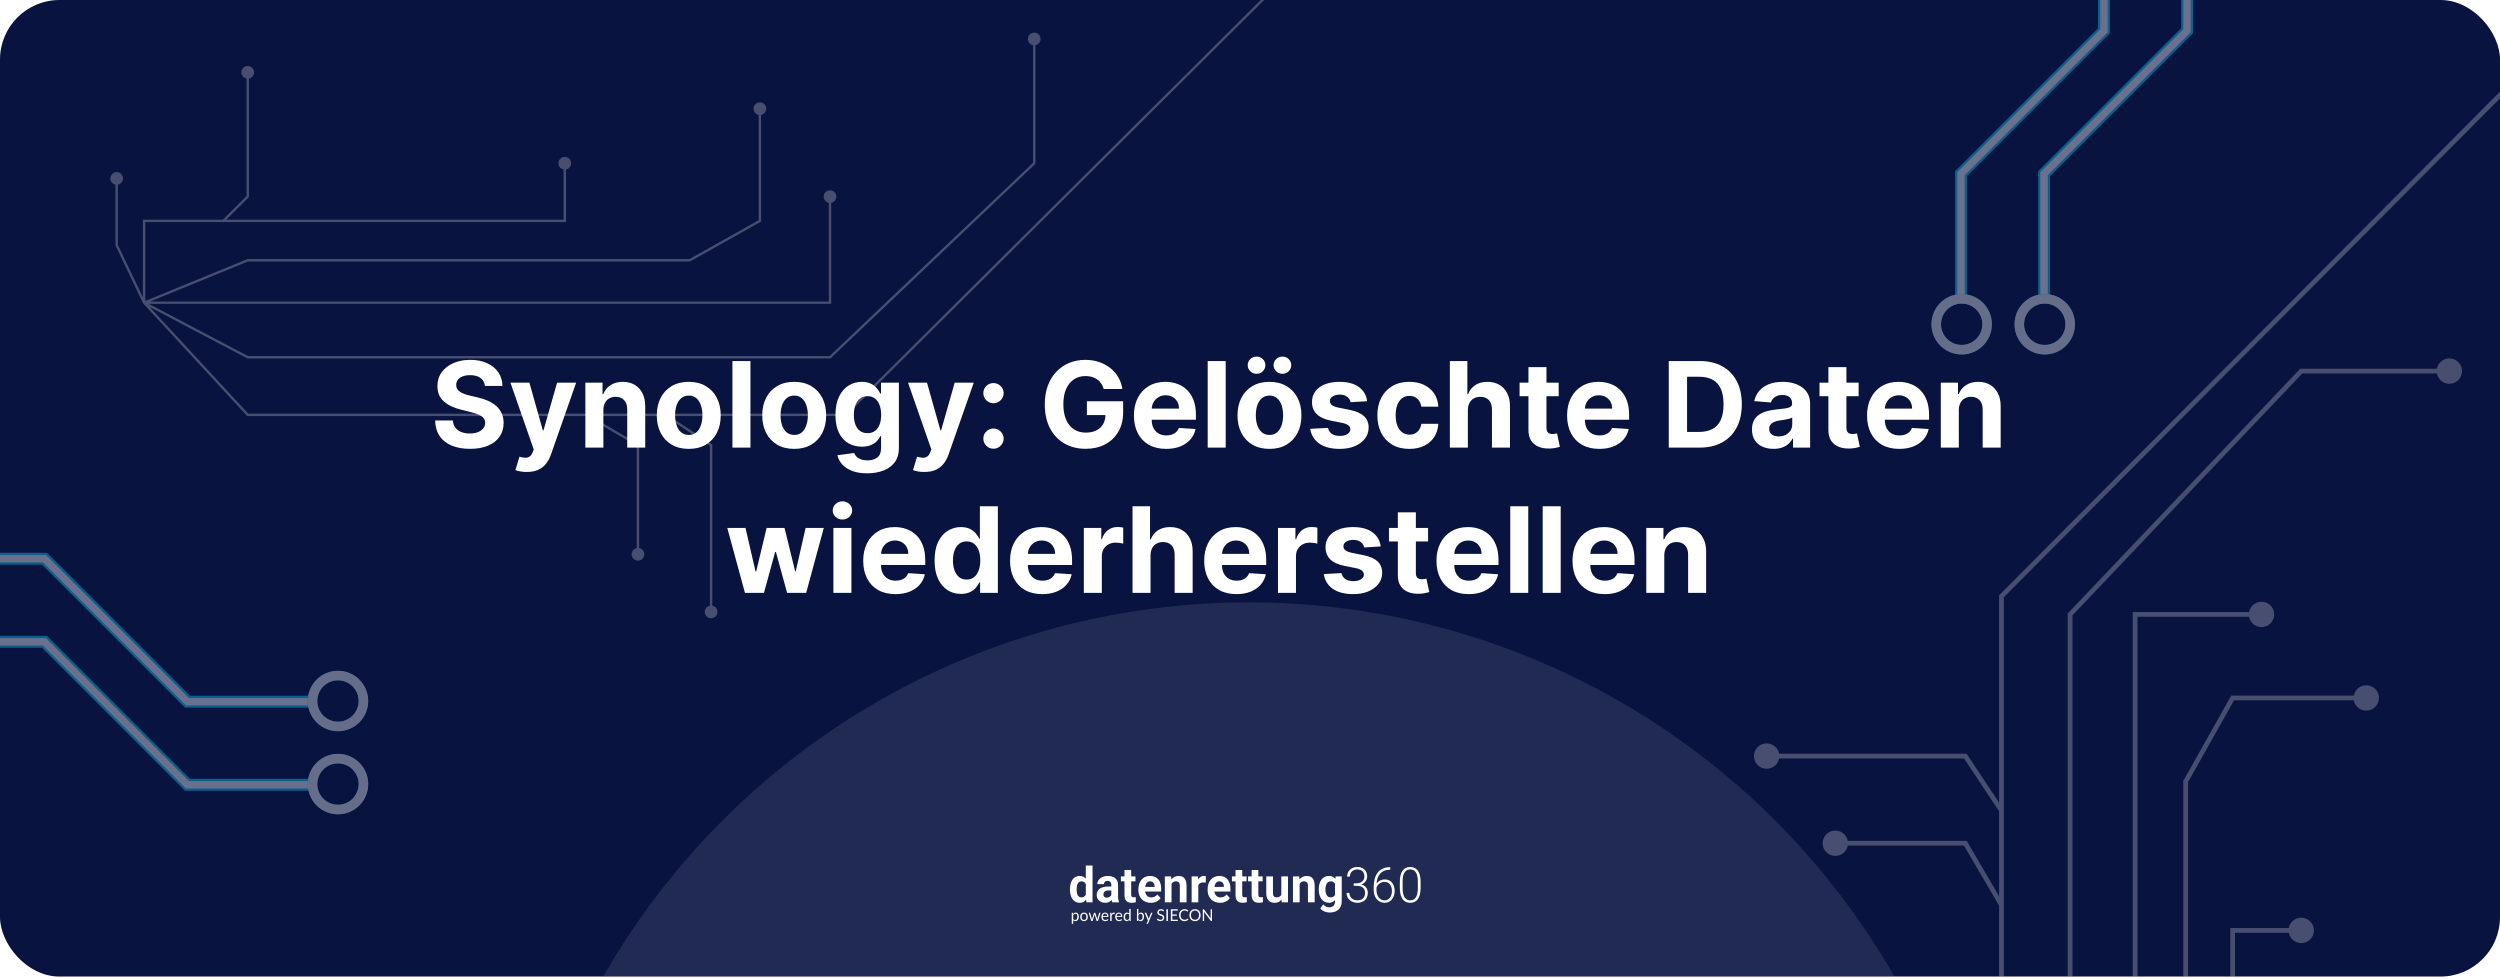 <svg width="1050" height="411" viewBox="0 0 1050 411" fill="none" xmlns="http://www.w3.org/2000/svg">
<g clip-path="url(#clip0_130_64)">
<rect width="1050" height="410.156" rx="25" fill="#09133F"/>
<g filter="url(#filter0_f_130_64)">
<circle cx="524.5" cy="565.5" r="312.5" fill="white" fill-opacity="0.1"/>
</g>
<path d="M203.661 162.094C203.519 160.662 202.91 159.549 201.833 158.756C200.755 157.963 199.294 157.567 197.447 157.567C196.192 157.567 195.133 157.744 194.269 158.099C193.405 158.443 192.742 158.922 192.28 159.538C191.83 160.153 191.605 160.852 191.605 161.633C191.582 162.284 191.718 162.852 192.014 163.337C192.322 163.823 192.742 164.243 193.274 164.598C193.807 164.941 194.423 165.243 195.121 165.504C195.819 165.752 196.565 165.965 197.358 166.143L200.625 166.924C202.211 167.279 203.667 167.753 204.993 168.344C206.319 168.936 207.467 169.664 208.438 170.528C209.408 171.393 210.16 172.411 210.693 173.582C211.237 174.754 211.515 176.098 211.527 177.613C211.515 179.838 210.947 181.768 209.823 183.401C208.71 185.023 207.1 186.284 204.993 187.183C202.898 188.071 200.371 188.515 197.411 188.515C194.476 188.515 191.919 188.065 189.741 187.165C187.575 186.266 185.882 184.934 184.663 183.17C183.456 181.395 182.822 179.199 182.763 176.583H190.203C190.286 177.802 190.635 178.82 191.25 179.637C191.878 180.442 192.712 181.052 193.754 181.466C194.807 181.868 195.997 182.07 197.323 182.07C198.625 182.07 199.755 181.88 200.714 181.501C201.685 181.123 202.436 180.596 202.969 179.921C203.502 179.246 203.768 178.471 203.768 177.595C203.768 176.778 203.525 176.092 203.04 175.536C202.567 174.979 201.868 174.506 200.945 174.115C200.033 173.724 198.915 173.369 197.589 173.05L193.63 172.055C190.564 171.31 188.143 170.144 186.367 168.558C184.592 166.971 183.71 164.835 183.722 162.148C183.71 159.946 184.296 158.022 185.48 156.377C186.675 154.732 188.315 153.447 190.398 152.524C192.481 151.601 194.849 151.139 197.5 151.139C200.199 151.139 202.555 151.601 204.567 152.524C206.591 153.447 208.166 154.732 209.29 156.377C210.415 158.022 210.995 159.928 211.03 162.094H203.661ZM221.226 198.227C220.267 198.227 219.368 198.15 218.527 197.996C217.699 197.854 217.012 197.671 216.468 197.446L218.172 191.8C219.06 192.072 219.859 192.22 220.569 192.244C221.291 192.267 221.913 192.102 222.434 191.746C222.966 191.391 223.398 190.788 223.73 189.935L224.174 188.781L214.39 160.727H222.345L227.991 180.756H228.275L233.975 160.727H241.983L231.383 190.947C230.874 192.415 230.181 193.694 229.305 194.783C228.441 195.884 227.346 196.73 226.02 197.322C224.695 197.925 223.097 198.227 221.226 198.227ZM253.417 172.233V188H245.853V160.727H253.062V165.539H253.382C253.986 163.953 254.998 162.698 256.418 161.775C257.839 160.84 259.561 160.372 261.585 160.372C263.479 160.372 265.13 160.786 266.539 161.615C267.947 162.444 269.042 163.627 269.824 165.166C270.605 166.693 270.995 168.516 270.995 170.635V188H263.432V171.984C263.443 170.315 263.017 169.013 262.153 168.078C261.289 167.131 260.099 166.658 258.584 166.658C257.566 166.658 256.667 166.877 255.885 167.315C255.116 167.753 254.512 168.392 254.074 169.232C253.648 170.061 253.429 171.061 253.417 172.233ZM289.279 188.533C286.521 188.533 284.136 187.947 282.124 186.775C280.123 185.591 278.579 183.946 277.49 181.839C276.401 179.72 275.856 177.264 275.856 174.47C275.856 171.653 276.401 169.191 277.49 167.084C278.579 164.965 280.123 163.32 282.124 162.148C284.136 160.964 286.521 160.372 289.279 160.372C292.037 160.372 294.417 160.964 296.417 162.148C298.429 163.32 299.98 164.965 301.069 167.084C302.158 169.191 302.703 171.653 302.703 174.47C302.703 177.264 302.158 179.72 301.069 181.839C299.98 183.946 298.429 185.591 296.417 186.775C294.417 187.947 292.037 188.533 289.279 188.533ZM289.315 182.673C290.57 182.673 291.617 182.318 292.458 181.608C293.298 180.886 293.931 179.903 294.358 178.661C294.795 177.418 295.014 176.003 295.014 174.417C295.014 172.831 294.795 171.416 294.358 170.173C293.931 168.93 293.298 167.948 292.458 167.226C291.617 166.504 290.57 166.143 289.315 166.143C288.048 166.143 286.983 166.504 286.119 167.226C285.267 167.948 284.621 168.93 284.184 170.173C283.757 171.416 283.544 172.831 283.544 174.417C283.544 176.003 283.757 177.418 284.184 178.661C284.621 179.903 285.267 180.886 286.119 181.608C286.983 182.318 288.048 182.673 289.315 182.673ZM315.185 151.636V188H307.621V151.636H315.185ZM333.566 188.533C330.808 188.533 328.423 187.947 326.411 186.775C324.41 185.591 322.866 183.946 321.777 181.839C320.688 179.72 320.143 177.264 320.143 174.47C320.143 171.653 320.688 169.191 321.777 167.084C322.866 164.965 324.41 163.32 326.411 162.148C328.423 160.964 330.808 160.372 333.566 160.372C336.325 160.372 338.704 160.964 340.704 162.148C342.717 163.32 344.267 164.965 345.356 167.084C346.445 169.191 346.99 171.653 346.99 174.47C346.99 177.264 346.445 179.72 345.356 181.839C344.267 183.946 342.717 185.591 340.704 186.775C338.704 187.947 336.325 188.533 333.566 188.533ZM333.602 182.673C334.857 182.673 335.904 182.318 336.745 181.608C337.585 180.886 338.218 179.903 338.645 178.661C339.083 177.418 339.302 176.003 339.302 174.417C339.302 172.831 339.083 171.416 338.645 170.173C338.218 168.93 337.585 167.948 336.745 167.226C335.904 166.504 334.857 166.143 333.602 166.143C332.335 166.143 331.27 166.504 330.406 167.226C329.554 167.948 328.909 168.93 328.471 170.173C328.044 171.416 327.831 172.831 327.831 174.417C327.831 176.003 328.044 177.418 328.471 178.661C328.909 179.903 329.554 180.886 330.406 181.608C331.27 182.318 332.335 182.673 333.602 182.673ZM364.195 198.795C361.745 198.795 359.644 198.458 357.892 197.783C356.152 197.121 354.767 196.215 353.737 195.067C352.707 193.919 352.038 192.628 351.731 191.196L358.726 190.255C358.939 190.799 359.277 191.308 359.738 191.782C360.2 192.255 360.81 192.634 361.567 192.918C362.337 193.214 363.272 193.362 364.373 193.362C366.018 193.362 367.373 192.96 368.439 192.155C369.516 191.362 370.054 190.03 370.054 188.16V183.17H369.735C369.403 183.928 368.906 184.644 368.243 185.319C367.58 185.994 366.728 186.544 365.687 186.97C364.645 187.396 363.402 187.609 361.958 187.609C359.91 187.609 358.046 187.136 356.365 186.189C354.696 185.23 353.364 183.768 352.37 181.803C351.387 179.826 350.896 177.329 350.896 174.31C350.896 171.221 351.399 168.64 352.405 166.569C353.411 164.497 354.749 162.947 356.418 161.917C358.099 160.887 359.94 160.372 361.94 160.372C363.467 160.372 364.745 160.633 365.775 161.153C366.805 161.662 367.634 162.302 368.261 163.071C368.9 163.829 369.392 164.574 369.735 165.308H370.019V160.727H377.53V188.266C377.53 190.586 376.961 192.528 375.825 194.09C374.689 195.653 373.114 196.825 371.102 197.606C369.102 198.399 366.799 198.795 364.195 198.795ZM364.355 181.928C365.574 181.928 366.604 181.626 367.444 181.022C368.297 180.406 368.948 179.531 369.397 178.394C369.859 177.246 370.09 175.873 370.09 174.275C370.09 172.677 369.865 171.292 369.415 170.12C368.965 168.936 368.314 168.019 367.462 167.368C366.61 166.717 365.574 166.391 364.355 166.391C363.112 166.391 362.064 166.729 361.212 167.403C360.36 168.066 359.715 168.99 359.277 170.173C358.839 171.357 358.62 172.724 358.62 174.275C358.62 175.849 358.839 177.21 359.277 178.359C359.727 179.495 360.372 180.377 361.212 181.004C362.064 181.62 363.112 181.928 364.355 181.928ZM388.218 198.227C387.26 198.227 386.36 198.15 385.52 197.996C384.691 197.854 384.004 197.671 383.46 197.446L385.165 191.8C386.052 192.072 386.851 192.22 387.562 192.244C388.284 192.267 388.905 192.102 389.426 191.746C389.959 191.391 390.391 190.788 390.722 189.935L391.166 188.781L381.383 160.727H389.337L394.983 180.756H395.267L400.967 160.727H408.975L398.375 190.947C397.866 192.415 397.173 193.694 396.297 194.783C395.433 195.884 394.338 196.73 393.013 197.322C391.687 197.925 390.089 198.227 388.218 198.227ZM417.267 188.462C416.095 188.462 415.089 188.047 414.248 187.219C413.42 186.378 413.005 185.372 413.005 184.2C413.005 183.04 413.42 182.046 414.248 181.217C415.089 180.389 416.095 179.974 417.267 179.974C418.403 179.974 419.397 180.389 420.25 181.217C421.102 182.046 421.528 183.04 421.528 184.2C421.528 184.982 421.327 185.698 420.924 186.349C420.534 186.988 420.019 187.503 419.38 187.893C418.741 188.272 418.036 188.462 417.267 188.462ZM417.267 169.357C416.095 169.357 415.089 168.942 414.248 168.114C413.42 167.285 413.005 166.279 413.005 165.095C413.005 163.935 413.42 162.947 414.248 162.13C415.089 161.301 416.095 160.887 417.267 160.887C418.403 160.887 419.397 161.301 420.25 162.13C421.102 162.947 421.528 163.935 421.528 165.095C421.528 165.888 421.327 166.61 420.924 167.261C420.534 167.901 420.019 168.41 419.38 168.788C418.741 169.167 418.036 169.357 417.267 169.357ZM463.565 163.391C463.316 162.527 462.967 161.763 462.517 161.1C462.067 160.425 461.517 159.857 460.866 159.396C460.227 158.922 459.493 158.561 458.664 158.312C457.847 158.064 456.942 157.94 455.948 157.94C454.089 157.94 452.456 158.401 451.047 159.325C449.65 160.248 448.561 161.591 447.78 163.355C446.999 165.107 446.608 167.25 446.608 169.783C446.608 172.316 446.993 174.47 447.762 176.246C448.532 178.021 449.621 179.377 451.029 180.312C452.438 181.235 454.101 181.697 456.019 181.697C457.759 181.697 459.244 181.389 460.475 180.773C461.718 180.146 462.665 179.264 463.316 178.128C463.979 176.991 464.31 175.648 464.31 174.097L465.873 174.328H456.498V168.54H471.715V173.121C471.715 176.317 471.04 179.063 469.69 181.359C468.341 183.644 466.483 185.408 464.115 186.651C461.748 187.882 459.037 188.497 455.983 188.497C452.574 188.497 449.579 187.746 446.999 186.242C444.418 184.727 442.406 182.579 440.962 179.797C439.529 177.003 438.813 173.689 438.813 169.854C438.813 166.906 439.239 164.278 440.092 161.97C440.956 159.65 442.163 157.685 443.714 156.075C445.265 154.465 447.07 153.24 449.129 152.4C451.189 151.559 453.42 151.139 455.823 151.139C457.883 151.139 459.801 151.441 461.576 152.045C463.352 152.637 464.926 153.477 466.299 154.566C467.684 155.655 468.814 156.951 469.69 158.455C470.566 159.946 471.129 161.591 471.377 163.391H463.565ZM489.777 188.533C486.971 188.533 484.556 187.964 482.532 186.828C480.52 185.68 478.969 184.058 477.88 181.963C476.791 179.856 476.247 177.364 476.247 174.488C476.247 171.683 476.791 169.22 477.88 167.102C478.969 164.983 480.502 163.331 482.479 162.148C484.468 160.964 486.8 160.372 489.475 160.372C491.274 160.372 492.949 160.662 494.5 161.242C496.062 161.81 497.423 162.669 498.583 163.817C499.755 164.965 500.667 166.409 501.318 168.149C501.969 169.877 502.294 171.902 502.294 174.222V176.299H479.265V171.612H495.174C495.174 170.522 494.938 169.558 494.464 168.717C493.991 167.877 493.334 167.22 492.493 166.746C491.665 166.261 490.7 166.018 489.599 166.018C488.451 166.018 487.433 166.285 486.545 166.817C485.669 167.338 484.983 168.043 484.485 168.93C483.988 169.806 483.734 170.783 483.722 171.86V176.317C483.722 177.666 483.97 178.832 484.468 179.815C484.977 180.797 485.693 181.555 486.616 182.087C487.539 182.62 488.634 182.886 489.901 182.886C490.741 182.886 491.511 182.768 492.209 182.531C492.907 182.295 493.505 181.939 494.002 181.466C494.5 180.992 494.878 180.412 495.139 179.726L502.135 180.188C501.779 181.868 501.051 183.336 499.951 184.591C498.862 185.834 497.453 186.804 495.725 187.503C494.008 188.189 492.026 188.533 489.777 188.533ZM514.794 151.636V188H507.23V151.636H514.794ZM533.176 188.533C530.418 188.533 528.033 187.947 526.02 186.775C524.02 185.591 522.475 183.946 521.386 181.839C520.297 179.72 519.753 177.264 519.753 174.47C519.753 171.653 520.297 169.191 521.386 167.084C522.475 164.965 524.02 163.32 526.02 162.148C528.033 160.964 530.418 160.372 533.176 160.372C535.934 160.372 538.313 160.964 540.314 162.148C542.326 163.32 543.877 164.965 544.966 167.084C546.055 169.191 546.599 171.653 546.599 174.47C546.599 177.264 546.055 179.72 544.966 181.839C543.877 183.946 542.326 185.591 540.314 186.775C538.313 187.947 535.934 188.533 533.176 188.533ZM533.211 182.673C534.466 182.673 535.514 182.318 536.354 181.608C537.195 180.886 537.828 179.903 538.254 178.661C538.692 177.418 538.911 176.003 538.911 174.417C538.911 172.831 538.692 171.416 538.254 170.173C537.828 168.93 537.195 167.948 536.354 167.226C535.514 166.504 534.466 166.143 533.211 166.143C531.945 166.143 530.879 166.504 530.015 167.226C529.163 167.948 528.518 168.93 528.08 170.173C527.654 171.416 527.441 172.831 527.441 174.417C527.441 176.003 527.654 177.418 528.08 178.661C528.518 179.903 529.163 180.886 530.015 181.608C530.879 182.318 531.945 182.673 533.211 182.673ZM527.76 156.999C526.742 156.999 525.866 156.643 525.133 155.933C524.399 155.211 524.032 154.359 524.032 153.376C524.032 152.37 524.399 151.518 525.133 150.82C525.866 150.121 526.742 149.772 527.76 149.772C528.79 149.772 529.66 150.121 530.37 150.82C531.093 151.518 531.454 152.37 531.454 153.376C531.454 154.359 531.093 155.211 530.37 155.933C529.66 156.643 528.79 156.999 527.76 156.999ZM538.627 156.999C537.609 156.999 536.733 156.643 535.999 155.933C535.265 155.211 534.898 154.359 534.898 153.376C534.898 152.37 535.265 151.518 535.999 150.82C536.733 150.121 537.609 149.772 538.627 149.772C539.657 149.772 540.527 150.121 541.237 150.82C541.959 151.518 542.32 152.37 542.32 153.376C542.32 154.359 541.959 155.211 541.237 155.933C540.527 156.643 539.657 156.999 538.627 156.999ZM574.209 168.504L567.285 168.93C567.166 168.339 566.912 167.806 566.521 167.332C566.13 166.847 565.616 166.462 564.976 166.178C564.349 165.882 563.597 165.734 562.721 165.734C561.549 165.734 560.561 165.983 559.756 166.48C558.951 166.965 558.549 167.616 558.549 168.433C558.549 169.084 558.809 169.635 559.33 170.085C559.851 170.534 560.745 170.895 562.011 171.168L566.947 172.162C569.599 172.706 571.575 173.582 572.878 174.79C574.18 175.997 574.831 177.583 574.831 179.548C574.831 181.336 574.304 182.904 573.25 184.254C572.209 185.603 570.776 186.656 568.954 187.414C567.142 188.16 565.053 188.533 562.686 188.533C559.075 188.533 556.199 187.781 554.057 186.278C551.926 184.763 550.677 182.703 550.31 180.099L557.75 179.708C557.975 180.809 558.519 181.649 559.383 182.229C560.247 182.798 561.354 183.082 562.704 183.082C564.029 183.082 565.095 182.827 565.9 182.318C566.716 181.797 567.131 181.129 567.142 180.312C567.131 179.625 566.841 179.063 566.272 178.625C565.704 178.175 564.828 177.832 563.645 177.595L558.922 176.654C556.258 176.121 554.276 175.198 552.973 173.884C551.683 172.57 551.038 170.895 551.038 168.859C551.038 167.107 551.512 165.598 552.459 164.332C553.417 163.065 554.761 162.089 556.489 161.402C558.229 160.715 560.265 160.372 562.597 160.372C566.042 160.372 568.752 161.1 570.729 162.556C572.718 164.012 573.878 165.995 574.209 168.504ZM591.916 188.533C589.123 188.533 586.72 187.941 584.707 186.757C582.707 185.562 581.168 183.904 580.091 181.786C579.025 179.667 578.493 177.228 578.493 174.47C578.493 171.677 579.031 169.226 580.109 167.119C581.198 165 582.742 163.349 584.743 162.165C586.743 160.97 589.123 160.372 591.881 160.372C594.26 160.372 596.343 160.804 598.131 161.668C599.918 162.532 601.333 163.746 602.374 165.308C603.416 166.871 603.99 168.705 604.097 170.812H596.959C596.757 169.451 596.225 168.356 595.361 167.528C594.508 166.687 593.39 166.267 592.005 166.267C590.833 166.267 589.809 166.587 588.933 167.226C588.069 167.853 587.394 168.771 586.909 169.978C586.424 171.185 586.181 172.647 586.181 174.364C586.181 176.104 586.418 177.583 586.891 178.803C587.377 180.022 588.057 180.951 588.933 181.59C589.809 182.229 590.833 182.549 592.005 182.549C592.869 182.549 593.644 182.371 594.331 182.016C595.029 181.661 595.603 181.146 596.053 180.472C596.515 179.785 596.817 178.962 596.959 178.004H604.097C603.978 180.087 603.41 181.922 602.392 183.508C601.386 185.082 599.995 186.313 598.219 187.201C596.444 188.089 594.343 188.533 591.916 188.533ZM616.503 172.233V188H608.939V151.636H616.29V165.539H616.61C617.225 163.929 618.22 162.669 619.593 161.757C620.966 160.834 622.688 160.372 624.76 160.372C626.654 160.372 628.305 160.786 629.714 161.615C631.134 162.432 632.235 163.61 633.016 165.148C633.809 166.675 634.2 168.504 634.188 170.635V188H626.624V171.984C626.636 170.304 626.21 168.996 625.346 168.06C624.493 167.125 623.298 166.658 621.759 166.658C620.729 166.658 619.818 166.877 619.025 167.315C618.243 167.753 617.628 168.392 617.178 169.232C616.74 170.061 616.515 171.061 616.503 172.233ZM654.647 160.727V166.409H638.223V160.727H654.647ZM641.952 154.193H649.516V179.619C649.516 180.318 649.622 180.862 649.835 181.253C650.048 181.632 650.344 181.898 650.723 182.052C651.114 182.206 651.563 182.283 652.072 182.283C652.427 182.283 652.783 182.253 653.138 182.194C653.493 182.123 653.765 182.07 653.954 182.034L655.144 187.663C654.765 187.781 654.233 187.917 653.546 188.071C652.86 188.237 652.025 188.337 651.043 188.373C649.22 188.444 647.622 188.201 646.248 187.645C644.887 187.089 643.828 186.224 643.07 185.053C642.313 183.881 641.94 182.401 641.952 180.614V154.193ZM671.71 188.533C668.905 188.533 666.49 187.964 664.466 186.828C662.454 185.68 660.903 184.058 659.814 181.963C658.725 179.856 658.18 177.364 658.18 174.488C658.18 171.683 658.725 169.22 659.814 167.102C660.903 164.983 662.436 163.331 664.413 162.148C666.401 160.964 668.733 160.372 671.408 160.372C673.208 160.372 674.882 160.662 676.433 161.242C677.996 161.81 679.357 162.669 680.517 163.817C681.689 164.965 682.6 166.409 683.251 168.149C683.902 169.877 684.228 171.902 684.228 174.222V176.299H661.199V171.612H677.108C677.108 170.522 676.871 169.558 676.398 168.717C675.924 167.877 675.267 167.22 674.427 166.746C673.598 166.261 672.633 166.018 671.533 166.018C670.384 166.018 669.366 166.285 668.479 166.817C667.603 167.338 666.916 168.043 666.419 168.93C665.922 169.806 665.667 170.783 665.655 171.86V176.317C665.655 177.666 665.904 178.832 666.401 179.815C666.91 180.797 667.626 181.555 668.55 182.087C669.473 182.62 670.568 182.886 671.834 182.886C672.675 182.886 673.444 182.768 674.143 182.531C674.841 182.295 675.439 181.939 675.936 181.466C676.433 180.992 676.812 180.412 677.072 179.726L684.068 180.188C683.713 181.868 682.985 183.336 681.884 184.591C680.795 185.834 679.387 186.804 677.658 187.503C675.942 188.189 673.959 188.533 671.71 188.533ZM713.769 188H700.878V151.636H713.875C717.533 151.636 720.682 152.364 723.321 153.82C725.961 155.264 727.991 157.342 729.412 160.053C730.844 162.763 731.56 166.007 731.56 169.783C731.56 173.571 730.844 176.826 729.412 179.548C727.991 182.271 725.949 184.36 723.286 185.816C720.634 187.272 717.462 188 713.769 188ZM708.566 181.413H713.449C715.722 181.413 717.634 181.01 719.184 180.205C720.747 179.388 721.919 178.128 722.7 176.423C723.493 174.707 723.89 172.493 723.89 169.783C723.89 167.096 723.493 164.9 722.7 163.195C721.919 161.491 720.753 160.236 719.202 159.431C717.651 158.626 715.74 158.224 713.467 158.224H708.566V181.413ZM744.89 188.515C743.15 188.515 741.599 188.213 740.238 187.609C738.877 186.994 737.8 186.088 737.007 184.893C736.225 183.685 735.835 182.182 735.835 180.383C735.835 178.868 736.113 177.595 736.669 176.565C737.226 175.536 737.983 174.707 738.942 174.08C739.901 173.452 740.99 172.979 742.209 172.659C743.44 172.339 744.73 172.115 746.08 171.984C747.666 171.819 748.944 171.665 749.915 171.523C750.886 171.369 751.59 171.144 752.028 170.848C752.466 170.552 752.685 170.114 752.685 169.534V169.428C752.685 168.303 752.33 167.433 751.62 166.817C750.921 166.202 749.927 165.894 748.637 165.894C747.275 165.894 746.192 166.196 745.387 166.8C744.582 167.392 744.05 168.137 743.789 169.037L736.794 168.469C737.149 166.812 737.847 165.379 738.889 164.172C739.93 162.953 741.274 162.018 742.919 161.366C744.576 160.704 746.494 160.372 748.672 160.372C750.187 160.372 751.637 160.55 753.022 160.905C754.419 161.26 755.656 161.81 756.733 162.556C757.822 163.302 758.68 164.261 759.308 165.433C759.935 166.593 760.249 167.983 760.249 169.605V188H753.076V184.218H752.862C752.425 185.07 751.839 185.822 751.105 186.473C750.371 187.112 749.489 187.615 748.459 187.982C747.429 188.337 746.24 188.515 744.89 188.515ZM747.056 183.295C748.169 183.295 749.152 183.076 750.004 182.638C750.856 182.188 751.525 181.584 752.01 180.827C752.496 180.069 752.738 179.211 752.738 178.252V175.358C752.501 175.512 752.176 175.654 751.762 175.784C751.359 175.902 750.903 176.015 750.394 176.121C749.885 176.216 749.376 176.305 748.867 176.388C748.358 176.459 747.897 176.524 747.483 176.583C746.595 176.713 745.819 176.92 745.157 177.205C744.494 177.489 743.979 177.873 743.612 178.359C743.245 178.832 743.061 179.424 743.061 180.134C743.061 181.164 743.434 181.951 744.18 182.496C744.938 183.028 745.896 183.295 747.056 183.295ZM780.623 160.727V166.409H764.199V160.727H780.623ZM767.928 154.193H775.492V179.619C775.492 180.318 775.599 180.862 775.812 181.253C776.025 181.632 776.321 181.898 776.699 182.052C777.09 182.206 777.54 182.283 778.049 182.283C778.404 182.283 778.759 182.253 779.114 182.194C779.469 182.123 779.742 182.07 779.931 182.034L781.121 187.663C780.742 187.781 780.209 187.917 779.523 188.071C778.836 188.237 778.002 188.337 777.019 188.373C775.196 188.444 773.598 188.201 772.225 187.645C770.864 187.089 769.804 186.224 769.047 185.053C768.289 183.881 767.916 182.401 767.928 180.614V154.193ZM797.687 188.533C794.881 188.533 792.467 187.964 790.442 186.828C788.43 185.68 786.879 184.058 785.79 181.963C784.701 179.856 784.157 177.364 784.157 174.488C784.157 171.683 784.701 169.22 785.79 167.102C786.879 164.983 788.412 163.331 790.389 162.148C792.378 160.964 794.71 160.372 797.385 160.372C799.184 160.372 800.859 160.662 802.41 161.242C803.972 161.81 805.333 162.669 806.494 163.817C807.665 164.965 808.577 166.409 809.228 168.149C809.879 169.877 810.204 171.902 810.204 174.222V176.299H787.175V171.612H803.084C803.084 170.522 802.848 169.558 802.374 168.717C801.901 167.877 801.244 167.22 800.403 166.746C799.575 166.261 798.61 166.018 797.509 166.018C796.361 166.018 795.343 166.285 794.455 166.817C793.579 167.338 792.893 168.043 792.396 168.93C791.898 169.806 791.644 170.783 791.632 171.86V176.317C791.632 177.666 791.881 178.832 792.378 179.815C792.887 180.797 793.603 181.555 794.526 182.087C795.449 182.62 796.544 182.886 797.811 182.886C798.651 182.886 799.421 182.768 800.119 182.531C800.818 182.295 801.415 181.939 801.913 181.466C802.41 180.992 802.789 180.412 803.049 179.726L810.045 180.188C809.69 181.868 808.962 183.336 807.861 184.591C806.772 185.834 805.363 186.804 803.635 187.503C801.918 188.189 799.936 188.533 797.687 188.533ZM822.704 172.233V188H815.141V160.727H822.349V165.539H822.669C823.273 163.953 824.285 162.698 825.705 161.775C827.126 160.84 828.848 160.372 830.872 160.372C832.766 160.372 834.417 160.786 835.826 161.615C837.235 162.444 838.329 163.627 839.111 165.166C839.892 166.693 840.283 168.516 840.283 170.635V188H832.719V171.984C832.73 170.315 832.304 169.013 831.44 168.078C830.576 167.131 829.387 166.658 827.871 166.658C826.853 166.658 825.954 166.877 825.172 167.315C824.403 167.753 823.799 168.392 823.361 169.232C822.935 170.061 822.716 171.061 822.704 172.233ZM312.879 249L305.457 221.727H313.11L317.336 240.051H317.584L321.988 221.727H329.498L333.973 239.945H334.203L338.358 221.727H345.993L338.589 249H330.581L325.894 231.848H325.556L320.869 249H312.879ZM350.028 249V221.727H357.592V249H350.028ZM353.828 218.212C352.703 218.212 351.739 217.839 350.934 217.093C350.141 216.335 349.744 215.43 349.744 214.376C349.744 213.335 350.141 212.441 350.934 211.695C351.739 210.938 352.703 210.559 353.828 210.559C354.952 210.559 355.911 210.938 356.704 211.695C357.509 212.441 357.912 213.335 357.912 214.376C357.912 215.43 357.509 216.335 356.704 217.093C355.911 217.839 354.952 218.212 353.828 218.212ZM376.08 249.533C373.275 249.533 370.86 248.964 368.836 247.828C366.824 246.68 365.273 245.058 364.184 242.963C363.095 240.856 362.55 238.364 362.55 235.488C362.55 232.683 363.095 230.22 364.184 228.102C365.273 225.983 366.806 224.331 368.783 223.148C370.771 221.964 373.103 221.372 375.778 221.372C377.578 221.372 379.253 221.662 380.803 222.242C382.366 222.81 383.727 223.669 384.887 224.817C386.059 225.965 386.97 227.409 387.621 229.149C388.272 230.877 388.598 232.902 388.598 235.222V237.299H365.569V232.612H381.478C381.478 231.522 381.241 230.558 380.768 229.717C380.294 228.877 379.637 228.22 378.797 227.746C377.968 227.261 377.004 227.018 375.903 227.018C374.754 227.018 373.737 227.285 372.849 227.817C371.973 228.338 371.286 229.043 370.789 229.93C370.292 230.806 370.037 231.783 370.026 232.86V237.317C370.026 238.666 370.274 239.832 370.771 240.815C371.28 241.797 371.996 242.555 372.92 243.087C373.843 243.62 374.938 243.886 376.205 243.886C377.045 243.886 377.814 243.768 378.513 243.531C379.211 243.295 379.809 242.939 380.306 242.466C380.803 241.992 381.182 241.412 381.442 240.726L388.438 241.188C388.083 242.868 387.355 244.336 386.254 245.591C385.165 246.834 383.757 247.804 382.028 248.503C380.312 249.189 378.329 249.533 376.08 249.533ZM403.584 249.444C401.512 249.444 399.636 248.911 397.955 247.846C396.286 246.769 394.96 245.188 393.978 243.105C393.007 241.01 392.522 238.441 392.522 235.399C392.522 232.274 393.025 229.676 394.031 227.604C395.037 225.521 396.375 223.964 398.044 222.935C399.725 221.893 401.566 221.372 403.566 221.372C405.093 221.372 406.366 221.633 407.384 222.153C408.413 222.662 409.242 223.302 409.869 224.071C410.509 224.829 410.994 225.574 411.325 226.308H411.556V212.636H419.102V249H411.645V244.632H411.325C410.97 245.39 410.467 246.141 409.816 246.887C409.177 247.621 408.342 248.231 407.312 248.716C406.295 249.201 405.052 249.444 403.584 249.444ZM405.981 243.425C407.2 243.425 408.23 243.093 409.07 242.43C409.923 241.756 410.574 240.815 411.023 239.607C411.485 238.4 411.716 236.985 411.716 235.364C411.716 233.742 411.491 232.333 411.041 231.138C410.591 229.942 409.94 229.019 409.088 228.368C408.236 227.717 407.2 227.391 405.981 227.391C404.738 227.391 403.69 227.729 402.838 228.403C401.986 229.078 401.341 230.013 400.903 231.209C400.465 232.404 400.246 233.789 400.246 235.364C400.246 236.95 400.465 238.353 400.903 239.572C401.353 240.779 401.998 241.726 402.838 242.413C403.69 243.087 404.738 243.425 405.981 243.425ZM437.75 249.533C434.945 249.533 432.53 248.964 430.506 247.828C428.494 246.68 426.943 245.058 425.854 242.963C424.765 240.856 424.22 238.364 424.22 235.488C424.22 232.683 424.765 230.22 425.854 228.102C426.943 225.983 428.476 224.331 430.453 223.148C432.441 221.964 434.773 221.372 437.448 221.372C439.248 221.372 440.923 221.662 442.473 222.242C444.036 222.81 445.397 223.669 446.557 224.817C447.729 225.965 448.64 227.409 449.291 229.149C449.942 230.877 450.268 232.902 450.268 235.222V237.299H427.239V232.612H443.148C443.148 231.522 442.911 230.558 442.438 229.717C441.964 228.877 441.307 228.22 440.467 227.746C439.638 227.261 438.673 227.018 437.573 227.018C436.424 227.018 435.406 227.285 434.519 227.817C433.643 228.338 432.956 229.043 432.459 229.93C431.962 230.806 431.707 231.783 431.695 232.86V237.317C431.695 238.666 431.944 239.832 432.441 240.815C432.95 241.797 433.666 242.555 434.59 243.087C435.513 243.62 436.608 243.886 437.874 243.886C438.715 243.886 439.484 243.768 440.183 243.531C440.881 243.295 441.479 242.939 441.976 242.466C442.473 241.992 442.852 241.412 443.112 240.726L450.108 241.188C449.753 242.868 449.025 244.336 447.924 245.591C446.835 246.834 445.427 247.804 443.698 248.503C441.982 249.189 439.999 249.533 437.75 249.533ZM455.204 249V221.727H462.537V226.486H462.821C463.318 224.793 464.153 223.515 465.325 222.651C466.497 221.775 467.846 221.337 469.373 221.337C469.752 221.337 470.16 221.36 470.598 221.408C471.036 221.455 471.421 221.52 471.752 221.603V228.315C471.397 228.208 470.906 228.113 470.279 228.031C469.651 227.948 469.077 227.906 468.556 227.906C467.444 227.906 466.449 228.149 465.573 228.634C464.709 229.108 464.023 229.771 463.514 230.623C463.017 231.475 462.768 232.458 462.768 233.57V249H455.204ZM483.227 233.233V249H475.663V212.636H483.014V226.539H483.333C483.949 224.929 484.943 223.669 486.316 222.757C487.69 221.834 489.412 221.372 491.483 221.372C493.377 221.372 495.029 221.786 496.437 222.615C497.858 223.432 498.958 224.61 499.74 226.148C500.533 227.675 500.923 229.504 500.912 231.635V249H493.348V232.984C493.359 231.304 492.933 229.996 492.069 229.06C491.217 228.125 490.021 227.658 488.483 227.658C487.453 227.658 486.541 227.877 485.748 228.315C484.967 228.753 484.351 229.392 483.902 230.232C483.464 231.061 483.239 232.061 483.227 233.233ZM519.293 249.533C516.488 249.533 514.073 248.964 512.049 247.828C510.037 246.68 508.486 245.058 507.397 242.963C506.308 240.856 505.763 238.364 505.763 235.488C505.763 232.683 506.308 230.22 507.397 228.102C508.486 225.983 510.019 224.331 511.996 223.148C513.984 221.964 516.316 221.372 518.991 221.372C520.791 221.372 522.465 221.662 524.016 222.242C525.579 222.81 526.94 223.669 528.1 224.817C529.272 225.965 530.183 227.409 530.834 229.149C531.485 230.877 531.811 232.902 531.811 235.222V237.299H508.782V232.612H524.691C524.691 231.522 524.454 230.558 523.981 229.717C523.507 228.877 522.85 228.22 522.01 227.746C521.181 227.261 520.216 227.018 519.116 227.018C517.967 227.018 516.949 227.285 516.062 227.817C515.186 228.338 514.499 229.043 514.002 229.93C513.505 230.806 513.25 231.783 513.238 232.86V237.317C513.238 238.666 513.487 239.832 513.984 240.815C514.493 241.797 515.209 242.555 516.133 243.087C517.056 243.62 518.151 243.886 519.417 243.886C520.258 243.886 521.027 243.768 521.726 243.531C522.424 243.295 523.022 242.939 523.519 242.466C524.016 241.992 524.395 241.412 524.655 240.726L531.651 241.188C531.296 242.868 530.568 244.336 529.467 245.591C528.378 246.834 526.97 247.804 525.241 248.503C523.525 249.189 521.542 249.533 519.293 249.533ZM536.747 249V221.727H544.08V226.486H544.364C544.861 224.793 545.696 223.515 546.868 222.651C548.04 221.775 549.389 221.337 550.916 221.337C551.295 221.337 551.703 221.36 552.141 221.408C552.579 221.455 552.964 221.52 553.295 221.603V228.315C552.94 228.208 552.449 228.113 551.822 228.031C551.194 227.948 550.62 227.906 550.099 227.906C548.987 227.906 547.992 228.149 547.116 228.634C546.252 229.108 545.566 229.771 545.057 230.623C544.559 231.475 544.311 232.458 544.311 233.57V249H536.747ZM579.898 229.504L572.973 229.93C572.855 229.339 572.6 228.806 572.21 228.332C571.819 227.847 571.304 227.462 570.665 227.178C570.037 226.882 569.286 226.734 568.41 226.734C567.238 226.734 566.25 226.983 565.445 227.48C564.64 227.965 564.237 228.616 564.237 229.433C564.237 230.084 564.498 230.635 565.018 231.085C565.539 231.534 566.433 231.895 567.7 232.168L572.636 233.162C575.287 233.706 577.264 234.582 578.566 235.79C579.868 236.997 580.519 238.583 580.519 240.548C580.519 242.336 579.992 243.904 578.939 245.254C577.897 246.603 576.465 247.656 574.642 248.414C572.831 249.16 570.742 249.533 568.374 249.533C564.764 249.533 561.888 248.781 559.745 247.278C557.614 245.763 556.366 243.703 555.999 241.099L563.438 240.708C563.663 241.809 564.208 242.649 565.072 243.229C565.936 243.798 567.043 244.082 568.392 244.082C569.718 244.082 570.783 243.827 571.588 243.318C572.405 242.797 572.819 242.129 572.831 241.312C572.819 240.625 572.529 240.063 571.961 239.625C571.393 239.175 570.517 238.832 569.333 238.595L564.61 237.654C561.947 237.121 559.964 236.198 558.662 234.884C557.372 233.57 556.727 231.895 556.727 229.859C556.727 228.107 557.2 226.598 558.147 225.332C559.106 224.065 560.449 223.089 562.178 222.402C563.918 221.715 565.954 221.372 568.286 221.372C571.73 221.372 574.441 222.1 576.418 223.556C578.406 225.012 579.566 226.995 579.898 229.504ZM599.789 221.727V227.409H583.365V221.727H599.789ZM587.093 215.193H594.657V240.619C594.657 241.318 594.764 241.862 594.977 242.253C595.19 242.632 595.486 242.898 595.865 243.052C596.255 243.206 596.705 243.283 597.214 243.283C597.569 243.283 597.924 243.253 598.279 243.194C598.634 243.123 598.907 243.07 599.096 243.034L600.286 248.663C599.907 248.781 599.374 248.917 598.688 249.071C598.001 249.237 597.167 249.337 596.184 249.373C594.361 249.444 592.763 249.201 591.39 248.645C590.029 248.089 588.969 247.224 588.212 246.053C587.454 244.881 587.081 243.401 587.093 241.614V215.193ZM616.852 249.533C614.046 249.533 611.632 248.964 609.607 247.828C607.595 246.68 606.044 245.058 604.955 242.963C603.866 240.856 603.322 238.364 603.322 235.488C603.322 232.683 603.866 230.22 604.955 228.102C606.044 225.983 607.577 224.331 609.554 223.148C611.543 221.964 613.875 221.372 616.55 221.372C618.349 221.372 620.024 221.662 621.575 222.242C623.137 222.81 624.499 223.669 625.659 224.817C626.83 225.965 627.742 227.409 628.393 229.149C629.044 230.877 629.369 232.902 629.369 235.222V237.299H606.34V232.612H622.249C622.249 231.522 622.013 230.558 621.539 229.717C621.066 228.877 620.409 228.22 619.568 227.746C618.74 227.261 617.775 227.018 616.674 227.018C615.526 227.018 614.508 227.285 613.62 227.817C612.744 228.338 612.058 229.043 611.561 229.93C611.063 230.806 610.809 231.783 610.797 232.86V237.317C610.797 238.666 611.046 239.832 611.543 240.815C612.052 241.797 612.768 242.555 613.691 243.087C614.615 243.62 615.709 243.886 616.976 243.886C617.816 243.886 618.586 243.768 619.284 243.531C619.983 243.295 620.58 242.939 621.078 242.466C621.575 241.992 621.954 241.412 622.214 240.726L629.21 241.188C628.855 242.868 628.127 244.336 627.026 245.591C625.937 246.834 624.528 247.804 622.8 248.503C621.084 249.189 619.101 249.533 616.852 249.533ZM641.869 212.636V249H634.306V212.636H641.869ZM655.493 212.636V249H647.929V212.636H655.493ZM673.981 249.533C671.175 249.533 668.76 248.964 666.736 247.828C664.724 246.68 663.173 245.058 662.084 242.963C660.995 240.856 660.451 238.364 660.451 235.488C660.451 232.683 660.995 230.22 662.084 228.102C663.173 225.983 664.706 224.331 666.683 223.148C668.672 221.964 671.004 221.372 673.679 221.372C675.478 221.372 677.153 221.662 678.704 222.242C680.266 222.81 681.627 223.669 682.787 224.817C683.959 225.965 684.871 227.409 685.522 229.149C686.173 230.877 686.498 232.902 686.498 235.222V237.299H663.469V232.612H679.378C679.378 231.522 679.142 230.558 678.668 229.717C678.195 228.877 677.538 228.22 676.697 227.746C675.869 227.261 674.904 227.018 673.803 227.018C672.655 227.018 671.637 227.285 670.749 227.817C669.873 228.338 669.187 229.043 668.689 229.93C668.192 230.806 667.938 231.783 667.926 232.86V237.317C667.926 238.666 668.175 239.832 668.672 240.815C669.181 241.797 669.897 242.555 670.82 243.087C671.743 243.62 672.838 243.886 674.105 243.886C674.945 243.886 675.715 243.768 676.413 243.531C677.112 243.295 677.709 242.939 678.206 242.466C678.704 241.992 679.082 241.412 679.343 240.726L686.339 241.188C685.983 242.868 685.256 244.336 684.155 245.591C683.066 246.834 681.657 247.804 679.929 248.503C678.212 249.189 676.23 249.533 673.981 249.533ZM698.998 233.233V249H691.434V221.727H698.643V226.539H698.963C699.567 224.953 700.579 223.698 701.999 222.775C703.42 221.84 705.142 221.372 707.166 221.372C709.06 221.372 710.711 221.786 712.12 222.615C713.528 223.444 714.623 224.627 715.405 226.166C716.186 227.693 716.577 229.516 716.577 231.635V249H709.013V232.984C709.024 231.315 708.598 230.013 707.734 229.078C706.87 228.131 705.68 227.658 704.165 227.658C703.147 227.658 702.248 227.877 701.466 228.315C700.697 228.753 700.093 229.392 699.655 230.232C699.229 231.061 699.01 232.061 698.998 233.233Z" fill="white"/>
<g opacity="0.4">
<g filter="url(#filter1_f_130_64)">
<path d="M872.867 -80L883.669 -69.198L883.669 12.896L823.611 72.955L823.611 126.965" stroke="#0FD1FF" stroke-width="5"/>
</g>
<path d="M872.867 -80L883.669 -69.198L883.669 12.896L823.611 72.955L823.611 126.965" stroke="white" stroke-opacity="0.7" stroke-width="3"/>
<g filter="url(#filter2_f_130_64)">
<path d="M872.867 -80L883.669 -69.198L883.669 12.896L823.611 72.955L823.611 126.965" stroke="white" stroke-opacity="0.9" stroke-width="3"/>
</g>
<path d="M872.867 -80L883.669 -69.198L883.669 12.896L823.611 72.955L823.611 126.965" stroke="white" stroke-width="2"/>
<g filter="url(#filter3_f_130_64)">
<circle cx="823.904" cy="136.188" r="10.688" transform="rotate(90 823.904 136.188)" stroke="#0FD1FF" stroke-width="4"/>
</g>
<circle cx="823.904" cy="136.188" r="10.688" transform="rotate(90 823.904 136.188)" stroke="#F3F4F6" stroke-width="4"/>
<g filter="url(#filter4_f_130_64)">
<path d="M907.758 -80L918.56 -69.198L918.56 12.896L858.501 72.955L858.501 126.965" stroke="#0FD1FF" stroke-width="5"/>
</g>
<path d="M907.758 -80L918.56 -69.198L918.56 12.896L858.501 72.955L858.501 126.965" stroke="white" stroke-opacity="0.7" stroke-width="3"/>
<g filter="url(#filter5_f_130_64)">
<path d="M907.758 -80L918.56 -69.198L918.56 12.896L858.501 72.955L858.501 126.965" stroke="white" stroke-opacity="0.9" stroke-width="3"/>
</g>
<path d="M907.758 -80L918.56 -69.198L918.56 12.896L858.501 72.955L858.501 126.965" stroke="white" stroke-width="2"/>
<g filter="url(#filter6_f_130_64)">
<circle cx="858.794" cy="136.188" r="10.688" transform="rotate(90 858.794 136.188)" stroke="#0FD1FF" stroke-width="4"/>
</g>
<circle cx="858.794" cy="136.188" r="10.688" transform="rotate(90 858.794 136.188)" stroke="#F3F4F6" stroke-width="4"/>
<g filter="url(#filter7_f_130_64)">
<path d="M-74.237 280.349L-63.435 269.547L18.659 269.547L78.718 329.606L132.728 329.606" stroke="#0FD1FF" stroke-width="5"/>
</g>
<path d="M-74.237 280.349L-63.435 269.547L18.659 269.547L78.718 329.606L132.728 329.606" stroke="white" stroke-opacity="0.7" stroke-width="3"/>
<g filter="url(#filter8_f_130_64)">
<path d="M-74.237 280.349L-63.435 269.547L18.659 269.547L78.718 329.606L132.728 329.606" stroke="white" stroke-opacity="0.9" stroke-width="3"/>
</g>
<path d="M-74.237 280.349L-63.435 269.547L18.659 269.547L78.718 329.606L132.728 329.606" stroke="white" stroke-width="2"/>
<g filter="url(#filter9_f_130_64)">
<circle cx="141.95" cy="329.313" r="10.688" stroke="#0FD1FF" stroke-width="4"/>
</g>
<circle cx="141.95" cy="329.313" r="10.688" stroke="#F3F4F6" stroke-width="4"/>
<g filter="url(#filter10_f_130_64)">
<path d="M-74.237 245.458L-63.435 234.656L18.659 234.656L78.718 294.715L132.728 294.715" stroke="#0FD1FF" stroke-width="5"/>
</g>
<path d="M-74.237 245.458L-63.435 234.656L18.659 234.656L78.718 294.715L132.728 294.715" stroke="white" stroke-opacity="0.7" stroke-width="3"/>
<g filter="url(#filter11_f_130_64)">
<path d="M-74.237 245.458L-63.435 234.656L18.659 234.656L78.718 294.715L132.728 294.715" stroke="white" stroke-opacity="0.9" stroke-width="3"/>
</g>
<path d="M-74.237 245.458L-63.435 234.656L18.659 234.656L78.718 294.715L132.728 294.715" stroke="white" stroke-width="2"/>
<g filter="url(#filter12_f_130_64)">
<circle cx="141.95" cy="294.422" r="10.688" stroke="#0FD1FF" stroke-width="4"/>
</g>
<circle cx="141.95" cy="294.422" r="10.688" stroke="#F3F4F6" stroke-width="4"/>
</g>
<path d="M60.523 127.137L60.156 127.476L60.104 127.42L60.072 127.352L60.523 127.137ZM49 102.946L48.549 103.161L48.5 103.059L48.5 102.946L49 102.946ZM49 77.603C47.527 77.603 46.333 76.409 46.333 74.937C46.333 73.464 47.527 72.27 49 72.27C50.473 72.27 51.667 73.464 51.667 74.937C51.667 76.409 50.473 77.603 49 77.603ZM60.523 92.761L60.023 92.761L60.023 92.261L60.523 92.261L60.523 92.761ZM104.055 82.576L104.555 82.576L104.555 82.784L104.408 82.93L104.055 82.576ZM104.055 33.042C102.582 33.042 101.389 31.848 101.389 30.376C101.389 28.903 102.582 27.709 104.055 27.709C105.528 27.709 106.722 28.903 106.722 30.376C106.722 31.848 105.528 33.042 104.055 33.042ZM237.212 92.761L237.712 92.761L237.712 93.261L237.212 93.261L237.212 92.761ZM237.212 71.237C235.739 71.237 234.545 70.043 234.545 68.571C234.545 67.098 235.739 65.904 237.212 65.904C238.685 65.904 239.879 67.098 239.879 68.571C239.879 70.043 238.685 71.237 237.212 71.237ZM104.055 109.312L103.866 108.849L103.957 108.812L104.055 108.812L104.055 109.312ZM289.706 109.312L289.951 109.748L289.837 109.812L289.706 109.812L289.706 109.312ZM319.155 92.761L319.655 92.761L319.655 93.053L319.4 93.197L319.155 92.761ZM319.155 48.32C317.682 48.32 316.488 47.126 316.488 45.654C316.488 44.181 317.682 42.987 319.155 42.987C320.627 42.987 321.821 44.181 321.821 45.654C321.821 47.126 320.627 48.32 319.155 48.32ZM348.603 127.137L349.103 127.137L349.103 127.637L348.603 127.637L348.603 127.137ZM348.603 85.242C347.13 85.242 345.936 84.048 345.936 82.576C345.936 81.103 347.13 79.909 348.603 79.909C350.075 79.909 351.269 81.103 351.269 82.576C351.269 84.048 350.075 85.242 348.603 85.242ZM104.055 150.054L104.055 150.554L103.932 150.554L103.822 150.496L104.055 150.054ZM348.603 150.054L348.947 150.416L348.802 150.554L348.603 150.554L348.603 150.054ZM434.386 68.571L434.886 68.571L434.886 68.785L434.731 68.933L434.386 68.571ZM434.386 19.037C432.914 19.037 431.72 17.843 431.72 16.371C431.72 14.898 432.914 13.704 434.386 13.704C435.859 13.704 437.053 14.898 437.053 16.371C437.053 17.843 435.859 19.037 434.386 19.037ZM104.055 174.244L104.055 174.744L103.836 174.744L103.688 174.583L104.055 174.244ZM267.94 186.976L268.193 186.544L268.44 186.689L268.44 186.976L267.94 186.976ZM267.94 235.476C266.468 235.476 265.274 234.283 265.274 232.81C265.274 231.337 266.468 230.143 267.94 230.143C269.413 230.143 270.607 231.337 270.607 232.81C270.607 234.283 269.413 235.476 267.94 235.476ZM298.669 186.976L298.945 186.559L299.169 186.707L299.169 186.976L298.669 186.976ZM298.669 259.667C297.196 259.667 296.002 258.473 296.002 257C296.002 255.527 297.196 254.333 298.669 254.333C300.142 254.333 301.336 255.527 301.336 257C301.336 258.473 300.142 259.667 298.669 259.667ZM355.004 174.244L355.357 174.598L355.211 174.744L355.004 174.744L355.004 174.244ZM534.254 -4L533.901 -4.355L534.048 -4.5L534.254 -4.5L534.254 -4ZM629 -1.333C627.527 -1.333 626.333 -2.527 626.333 -4C626.333 -5.473 627.527 -6.667 629 -6.667C630.473 -6.667 631.667 -5.473 631.667 -4C631.667 -2.527 630.473 -1.333 629 -1.333ZM60.523 127.137L60.072 127.352C57.822 122.628 54.941 116.581 52.623 111.714C51.464 109.281 50.445 107.142 49.716 105.613C49.352 104.848 49.06 104.235 48.859 103.813C48.759 103.603 48.681 103.44 48.629 103.329C48.602 103.274 48.582 103.232 48.569 103.204C48.562 103.19 48.557 103.179 48.554 103.172C48.552 103.169 48.551 103.166 48.55 103.164C48.55 103.163 48.549 103.162 48.549 103.162C48.549 103.162 48.549 103.162 48.549 103.162C48.549 103.161 48.549 103.161 49 102.946C49.451 102.731 49.451 102.731 49.452 102.731C49.452 102.732 49.452 102.732 49.452 102.732C49.452 102.733 49.452 102.733 49.453 102.734C49.453 102.736 49.455 102.738 49.456 102.742C49.46 102.749 49.465 102.76 49.472 102.774C49.485 102.802 49.505 102.844 49.531 102.899C49.584 103.009 49.662 103.172 49.762 103.383C49.963 103.805 50.255 104.418 50.619 105.183C51.348 106.712 52.366 108.851 53.526 111.284C55.844 116.151 58.725 122.198 60.975 126.922L60.523 127.137ZM49 102.946L48.5 102.946L48.5 74.937L49 74.937L49.5 74.937L49.5 102.946L49 102.946ZM60.523 127.137L60.023 127.137L60.023 92.761L60.523 92.761L61.023 92.761L61.023 127.137L60.523 127.137ZM60.523 92.761L60.523 92.261L93.812 92.261L93.812 92.761L93.812 93.261L60.523 93.261L60.523 92.761ZM93.812 92.761L93.46 92.406L103.703 82.221L104.055 82.576L104.408 82.93L94.165 93.115L93.812 92.761ZM104.055 82.576L103.555 82.576L103.555 30.376L104.055 30.376L104.555 30.376L104.555 82.576L104.055 82.576ZM93.812 92.761L93.812 92.261L237.212 92.261L237.212 92.761L237.212 93.261L93.812 93.261L93.812 92.761ZM237.212 92.761L236.712 92.761L236.712 68.571L237.212 68.571L237.712 68.571L237.712 92.761L237.212 92.761ZM60.523 127.137L60.334 126.674L103.866 108.849L104.055 109.312L104.245 109.775L60.713 127.599L60.523 127.137ZM104.055 109.312L104.055 108.812L289.706 108.812L289.706 109.312L289.706 109.812L104.055 109.812L104.055 109.312ZM289.706 109.312L289.461 108.876L318.91 92.325L319.155 92.761L319.4 93.197L289.951 109.748L289.706 109.312ZM319.155 92.761L318.655 92.761L318.655 45.654L319.155 45.654L319.655 45.654L319.655 92.761L319.155 92.761ZM60.523 127.137L60.523 126.637L348.603 126.637L348.603 127.137L348.603 127.637L60.523 127.637L60.523 127.137ZM348.603 127.137L348.103 127.137L348.103 82.576L348.603 82.576L349.103 82.576L349.103 127.137L348.603 127.137ZM60.523 127.137L60.756 126.694L104.288 149.611L104.055 150.054L103.822 150.496L60.29 127.579L60.523 127.137ZM104.055 150.054L104.055 149.554L348.603 149.554L348.603 150.054L348.603 150.554L104.055 150.554L104.055 150.054ZM348.603 150.054L348.258 149.691L434.042 68.208L434.386 68.571L434.731 68.933L348.947 150.416L348.603 150.054ZM434.386 68.571L433.886 68.571L433.886 16.371L434.386 16.371L434.886 16.371L434.886 68.571L434.386 68.571ZM60.523 127.137L60.89 126.797L104.422 173.905L104.055 174.244L103.688 174.583L60.156 127.476L60.523 127.137ZM104.055 174.244L104.055 173.744L246.174 173.744L246.174 174.244L246.174 174.744L104.055 174.744L104.055 174.244ZM246.174 174.244L246.427 173.812L268.193 186.544L267.94 186.976L267.688 187.407L245.922 174.675L246.174 174.244ZM267.94 186.976L268.44 186.976L268.44 232.81L267.94 232.81L267.44 232.81L267.44 186.976L267.94 186.976ZM246.174 174.244L246.174 173.744L279.464 173.744L279.464 174.244L279.464 174.744L246.174 174.744L246.174 174.244ZM279.464 174.244L279.74 173.827L298.945 186.559L298.669 186.976L298.393 187.392L279.187 174.661L279.464 174.244ZM298.669 186.976L299.169 186.976L299.169 257L298.669 257L298.169 257L298.169 186.976L298.669 186.976ZM279.464 174.244L279.464 173.744L355.004 173.744L355.004 174.244L355.004 174.744L279.464 174.744L279.464 174.244ZM355.004 174.244L354.652 173.889L533.901 -4.355L534.254 -4L534.606 -3.645L355.357 174.598L355.004 174.244ZM534.254 -4L534.254 -4.5L629 -4.5L629 -4L629 -3.5L534.254 -3.5L534.254 -4Z" fill="white" fill-opacity="0.25"/>
<path d="M896.741 601.272L896.063 602.006L896.174 602.109L896.311 602.174L896.741 601.272ZM925.566 615L925.136 615.903L925.34 616L925.566 616L925.566 615ZM953.608 615C953.608 617.946 955.996 620.333 958.941 620.333C961.887 620.333 964.275 617.946 964.275 615C964.275 612.055 961.887 609.667 958.941 609.667C955.996 609.667 953.608 612.055 953.608 615ZM937.702 601.272L937.702 602.272L938.702 602.272L938.702 601.272L937.702 601.272ZM949.839 549.408L949.839 548.408L949.423 548.408L949.13 548.703L949.839 549.408ZM1006.71 549.408C1006.71 552.354 1009.09 554.742 1012.04 554.742C1014.98 554.742 1017.37 552.354 1017.37 549.408C1017.37 546.463 1014.98 544.075 1012.04 544.075C1009.09 544.075 1006.71 546.463 1006.71 549.408ZM937.702 390.768L937.702 389.768L936.702 389.768L936.702 390.768L937.702 390.768ZM961.194 390.768C961.194 393.714 963.581 396.102 966.527 396.102C969.472 396.102 971.86 393.714 971.86 390.768C971.86 387.823 969.472 385.435 966.527 385.435C963.581 385.435 961.194 387.823 961.194 390.768ZM917.98 549.408L918.906 549.787L918.98 549.605L918.98 549.408L917.98 549.408ZM917.98 328.227L917.109 327.737L916.98 327.966L916.98 328.227L917.98 328.227ZM937.702 293.144L937.702 292.144L937.117 292.144L936.831 292.653L937.702 293.144ZM988.501 293.144C988.501 296.089 990.889 298.477 993.834 298.477C996.78 298.477 999.168 296.089 999.168 293.144C999.168 290.198 996.78 287.81 993.834 287.81C990.889 287.81 988.501 290.198 988.501 293.144ZM896.741 258.06L896.741 257.06L895.741 257.06L895.741 258.06L896.741 258.06ZM944.506 258.06C944.506 261.005 946.894 263.393 949.839 263.393C952.785 263.393 955.172 261.005 955.172 258.06C955.172 255.114 952.785 252.726 949.839 252.726C946.894 252.726 944.506 255.114 944.506 258.06ZM869.434 549.408L868.434 549.408L868.434 549.656L868.549 549.874L869.434 549.408ZM869.434 258.06L868.709 257.371L868.434 257.66L868.434 258.06L869.434 258.06ZM966.527 155.859L966.527 154.859L966.098 154.859L965.802 155.17L966.527 155.859ZM1023.39 155.859C1023.39 158.804 1025.78 161.192 1028.73 161.192C1031.67 161.192 1034.06 158.804 1034.06 155.859C1034.06 152.913 1031.67 150.525 1028.73 150.525C1025.78 150.525 1023.39 152.913 1023.39 155.859ZM840.61 549.408L839.61 549.408L839.61 549.846L839.931 550.143L840.61 549.408ZM825.439 354.159L826.302 353.654L826.013 353.159L825.439 353.159L825.439 354.159ZM765.491 354.159C765.491 357.104 767.879 359.492 770.824 359.492C773.77 359.492 776.158 357.104 776.158 354.159C776.158 351.213 773.77 348.826 770.824 348.826C767.879 348.826 765.491 351.213 765.491 354.159ZM825.439 317.55L826.272 316.997L825.976 316.55L825.439 316.55L825.439 317.55ZM736.667 317.55C736.667 320.495 739.054 322.883 742 322.883C744.945 322.883 747.333 320.495 747.333 317.55C747.333 314.604 744.945 312.216 742 312.216C739.054 312.216 736.667 314.604 736.667 317.55ZM840.61 250.433L839.901 249.728L839.61 250.02L839.61 250.433L840.61 250.433ZM1053 36.879L1053.71 37.584L1054 37.291L1054 36.879L1053 36.879ZM1047.67 -76C1047.67 -73.055 1050.05 -70.667 1053 -70.667C1055.95 -70.667 1058.33 -73.055 1058.33 -76C1058.33 -78.945 1055.95 -81.333 1053 -81.333C1050.05 -81.333 1047.67 -78.945 1047.67 -76ZM896.311 602.174C901.94 604.855 909.146 608.287 914.945 611.049C917.844 612.43 920.392 613.644 922.215 614.512C923.126 614.946 923.857 615.294 924.359 615.533C924.61 615.652 924.804 615.745 924.936 615.808C925.001 615.839 925.052 615.863 925.085 615.879C925.099 615.885 925.117 615.894 925.123 615.897C925.127 615.899 925.126 615.898 925.129 615.899C925.13 615.9 925.131 615.901 925.133 615.901C925.133 615.902 925.134 615.902 925.134 615.902C925.134 615.902 925.135 615.902 925.135 615.902C925.135 615.903 925.135 615.903 925.136 615.903C925.136 615.903 925.136 615.903 925.566 615C925.996 614.097 925.996 614.097 925.996 614.097C925.995 614.097 925.995 614.097 925.995 614.097C925.995 614.097 925.994 614.096 925.993 614.096C925.99 614.094 925.988 614.093 925.983 614.091C925.974 614.087 925.963 614.081 925.945 614.073C925.912 614.057 925.861 614.033 925.796 614.002C925.664 613.939 925.47 613.847 925.219 613.727C924.717 613.488 923.986 613.14 923.075 612.706C921.252 611.838 918.704 610.624 915.805 609.243C910.006 606.481 902.8 603.049 897.171 600.369L896.311 602.174ZM925.566 616L958.941 616L958.941 614L925.566 614L925.566 616ZM896.741 602.272L937.702 602.272L937.702 600.272L896.741 600.272L896.741 602.272ZM938.702 601.272L938.702 561.612L936.702 561.612L936.702 601.272L938.702 601.272ZM938.411 562.317L950.548 550.114L949.13 548.703L936.993 560.906L938.411 562.317ZM949.839 550.408L1012.04 550.408L1012.04 548.408L949.839 548.408L949.839 550.408ZM938.702 561.612L938.702 390.768L936.702 390.768L936.702 561.612L938.702 561.612ZM937.702 391.768L966.527 391.768L966.527 389.768L937.702 389.768L937.702 391.768ZM897.667 601.651L918.906 549.787L917.055 549.029L895.816 600.893L897.667 601.651ZM918.98 549.408L918.98 328.227L916.98 328.227L916.98 549.408L918.98 549.408ZM918.852 328.717L938.574 293.634L936.831 292.653L917.109 327.737L918.852 328.717ZM937.702 294.144L993.834 294.144L993.834 292.144L937.702 292.144L937.702 294.144ZM897.741 601.272L897.741 258.06L895.741 258.06L895.741 601.272L897.741 601.272ZM896.741 259.06L949.839 259.06L949.839 257.06L896.741 257.06L896.741 259.06ZM897.626 600.806L870.319 548.943L868.549 549.874L895.857 601.737L897.626 600.806ZM870.434 549.408L870.434 258.06L868.434 258.06L868.434 549.408L870.434 549.408ZM870.159 258.748L967.252 156.548L965.802 155.17L868.709 257.371L870.159 258.748ZM966.527 156.859L1028.73 156.859L1028.73 154.859L966.527 154.859L966.527 156.859ZM897.42 600.537L841.288 548.674L839.931 550.143L896.063 602.006L897.42 600.537ZM841.61 549.408L841.61 380.091L839.61 380.091L839.61 549.408L841.61 549.408ZM841.473 379.586L826.302 353.654L824.576 354.664L839.747 380.595L841.473 379.586ZM825.439 353.159L770.824 353.159L770.824 355.159L825.439 355.159L825.439 353.159ZM841.61 380.091L841.61 340.43L839.61 340.43L839.61 380.091L841.61 380.091ZM841.443 339.878L826.272 316.997L824.606 318.102L839.776 340.983L841.443 339.878ZM825.439 316.55L742 316.55L742 318.55L825.439 318.55L825.439 316.55ZM841.61 340.43L841.61 250.433L839.61 250.433L839.61 340.43L841.61 340.43ZM841.319 251.138L1053.71 37.584L1052.29 36.173L839.901 249.728L841.319 251.138ZM1054 36.879L1054 -76L1052 -76L1052 36.879L1054 36.879Z" fill="white" fill-opacity="0.25"/>
<path d="M450.734 385.985C450.843 386.136 450.962 386.242 451.09 386.304C451.219 386.366 451.363 386.397 451.523 386.397C451.838 386.397 452.08 386.281 452.248 386.05C452.417 385.819 452.501 385.49 452.501 385.062C452.501 384.835 452.481 384.64 452.441 384.478C452.404 384.316 452.348 384.183 452.275 384.08C452.202 383.975 452.112 383.898 452.005 383.85C451.899 383.802 451.778 383.778 451.643 383.778C451.45 383.778 451.28 383.824 451.134 383.915C450.989 384.007 450.856 384.136 450.734 384.303V385.985ZM450.704 383.884C450.846 383.703 451.01 383.558 451.197 383.448C451.383 383.338 451.596 383.283 451.836 383.283C452.031 383.283 452.207 383.322 452.365 383.4C452.522 383.476 452.656 383.589 452.767 383.74C452.878 383.889 452.964 384.074 453.024 384.296C453.084 384.518 453.113 384.773 453.113 385.062C453.113 385.318 453.08 385.557 453.014 385.779C452.947 385.999 452.851 386.19 452.724 386.352C452.6 386.512 452.447 386.639 452.265 386.733C452.085 386.825 451.882 386.871 451.656 386.871C451.45 386.871 451.272 386.835 451.124 386.764C450.977 386.691 450.847 386.59 450.734 386.462V388H450.139V383.345H450.495C450.579 383.345 450.631 383.388 450.651 383.472L450.704 383.884Z" fill="white"/>
<path d="M455.29 383.29C455.536 383.29 455.758 383.333 455.955 383.417C456.153 383.502 456.321 383.622 456.461 383.778C456.601 383.933 456.707 384.122 456.781 384.344C456.856 384.564 456.894 384.81 456.894 385.082C456.894 385.357 456.856 385.604 456.781 385.824C456.707 386.043 456.601 386.231 456.461 386.387C456.321 386.542 456.153 386.662 455.955 386.747C455.758 386.83 455.536 386.871 455.29 386.871C455.041 386.871 454.817 386.83 454.618 386.747C454.42 386.662 454.252 386.542 454.112 386.387C453.972 386.231 453.865 386.043 453.789 385.824C453.716 385.604 453.679 385.357 453.679 385.082C453.679 384.81 453.716 384.564 453.789 384.344C453.865 384.122 453.972 383.933 454.112 383.778C454.252 383.622 454.42 383.502 454.618 383.417C454.817 383.333 455.041 383.29 455.29 383.29ZM455.29 386.394C455.623 386.394 455.871 386.279 456.035 386.05C456.199 385.819 456.282 385.498 456.282 385.086C456.282 384.671 456.199 384.349 456.035 384.118C455.871 383.887 455.623 383.771 455.29 383.771C455.121 383.771 454.974 383.801 454.847 383.86C454.723 383.92 454.619 384.006 454.535 384.118C454.453 384.23 454.39 384.368 454.348 384.533C454.308 384.696 454.288 384.88 454.288 385.086C454.288 385.498 454.37 385.819 454.535 386.05C454.701 386.279 454.953 386.394 455.29 386.394Z" fill="white"/>
<path d="M462.242 383.345L461.15 386.823H460.681C460.623 386.823 460.583 386.784 460.561 386.706L459.816 384.348C459.798 384.295 459.784 384.242 459.773 384.19C459.761 384.135 459.75 384.081 459.739 384.028C459.728 384.081 459.717 384.135 459.706 384.19C459.695 384.242 459.68 384.296 459.663 384.351L458.904 386.706C458.884 386.784 458.84 386.823 458.771 386.823H458.325L457.234 383.345H457.7C457.746 383.345 457.785 383.358 457.816 383.383C457.849 383.408 457.871 383.438 457.882 383.472L458.528 385.71C458.566 385.875 458.596 386.031 458.618 386.177C458.638 386.102 458.658 386.025 458.678 385.947C458.7 385.869 458.723 385.79 458.748 385.71L459.46 383.459C459.471 383.424 459.49 383.396 459.516 383.373C459.545 383.35 459.58 383.338 459.619 383.338H459.879C459.923 383.338 459.96 383.35 459.989 383.373C460.018 383.396 460.038 383.424 460.049 383.459L460.744 385.71C460.769 385.79 460.791 385.869 460.811 385.947C460.831 386.025 460.85 386.102 460.867 386.177C460.878 386.102 460.892 386.026 460.907 385.951C460.925 385.873 460.944 385.793 460.964 385.71L461.623 383.472C461.634 383.436 461.655 383.406 461.686 383.383C461.717 383.358 461.753 383.345 461.796 383.345H462.242Z" fill="white"/>
<path d="M465.029 384.705C465.029 384.563 465.009 384.433 464.969 384.317C464.931 384.198 464.875 384.096 464.799 384.011C464.726 383.924 464.636 383.858 464.53 383.812C464.423 383.764 464.302 383.74 464.167 383.74C463.883 383.74 463.658 383.826 463.492 383.998C463.327 384.167 463.225 384.403 463.185 384.705H465.029ZM465.508 386.335C465.435 386.427 465.347 386.507 465.245 386.575C465.143 386.642 465.033 386.697 464.916 386.74C464.8 386.784 464.681 386.816 464.556 386.836C464.432 386.859 464.309 386.871 464.187 386.871C463.954 386.871 463.739 386.831 463.541 386.751C463.346 386.668 463.177 386.549 463.032 386.394C462.89 386.236 462.779 386.041 462.7 385.81C462.62 385.579 462.58 385.313 462.58 385.014C462.58 384.771 462.615 384.544 462.686 384.334C462.76 384.123 462.864 383.941 462.999 383.788C463.134 383.633 463.3 383.511 463.495 383.424C463.69 383.335 463.91 383.29 464.154 383.29C464.356 383.29 464.542 383.326 464.713 383.397C464.886 383.465 465.034 383.566 465.159 383.699C465.285 383.829 465.384 383.992 465.455 384.186C465.526 384.379 465.561 384.598 465.561 384.845C465.561 384.942 465.551 385.006 465.531 385.038C465.511 385.07 465.474 385.086 465.418 385.086H463.165C463.172 385.305 463.201 385.496 463.252 385.659C463.305 385.821 463.378 385.958 463.472 386.067C463.565 386.175 463.676 386.256 463.804 386.311C463.933 386.364 464.077 386.39 464.237 386.39C464.386 386.39 464.513 386.373 464.62 386.339C464.728 386.302 464.821 386.263 464.899 386.222C464.977 386.181 465.041 386.143 465.092 386.109C465.145 386.072 465.191 386.054 465.229 386.054C465.277 386.054 465.315 386.073 465.342 386.112L465.508 386.335Z" fill="white"/>
<path d="M466.851 384.042C466.958 383.804 467.089 383.619 467.244 383.486C467.399 383.351 467.589 383.283 467.813 383.283C467.884 383.283 467.951 383.291 468.016 383.307C468.082 383.324 468.141 383.349 468.192 383.383L468.149 383.84C468.136 383.897 468.102 383.925 468.049 383.925C468.018 383.925 467.973 383.918 467.913 383.905C467.853 383.891 467.785 383.884 467.71 383.884C467.603 383.884 467.508 383.9 467.424 383.932C467.341 383.964 467.267 384.012 467.201 384.076C467.136 384.138 467.077 384.216 467.024 384.31C466.973 384.401 466.927 384.507 466.884 384.626V386.823H466.289V383.345H466.628C466.693 383.345 466.737 383.358 466.761 383.383C466.786 383.408 466.802 383.452 466.811 383.513L466.851 384.042Z" fill="white"/>
<path d="M470.832 384.705C470.832 384.563 470.812 384.433 470.772 384.317C470.735 384.198 470.678 384.096 470.603 384.011C470.53 383.924 470.44 383.858 470.333 383.812C470.227 383.764 470.106 383.74 469.971 383.74C469.687 383.74 469.461 383.826 469.295 383.998C469.131 384.167 469.029 384.403 468.989 384.705H470.832ZM471.312 386.335C471.238 386.427 471.151 386.507 471.049 386.575C470.947 386.642 470.837 386.697 470.719 386.74C470.604 386.784 470.484 386.816 470.36 386.836C470.236 386.859 470.113 386.871 469.99 386.871C469.758 386.871 469.542 386.831 469.345 386.751C469.15 386.668 468.98 386.549 468.836 386.394C468.694 386.236 468.583 386.041 468.503 385.81C468.423 385.579 468.383 385.313 468.383 385.014C468.383 384.771 468.419 384.544 468.49 384.334C468.563 384.123 468.667 383.941 468.803 383.788C468.938 383.633 469.103 383.511 469.298 383.424C469.494 383.335 469.713 383.29 469.957 383.29C470.159 383.29 470.345 383.326 470.516 383.397C470.689 383.465 470.838 383.566 470.962 383.699C471.089 383.829 471.187 383.992 471.258 384.186C471.329 384.379 471.365 384.598 471.365 384.845C471.365 384.942 471.355 385.006 471.335 385.038C471.315 385.07 471.277 385.086 471.222 385.086H468.969C468.976 385.305 469.004 385.496 469.055 385.659C469.109 385.821 469.182 385.958 469.275 386.067C469.368 386.175 469.479 386.256 469.608 386.311C469.736 386.364 469.881 386.39 470.04 386.39C470.189 386.39 470.317 386.373 470.423 386.339C470.532 386.302 470.625 386.263 470.703 386.222C470.78 386.181 470.845 386.143 470.896 386.109C470.949 386.072 470.994 386.054 471.032 386.054C471.081 386.054 471.119 386.073 471.145 386.112L471.312 386.335Z" fill="white"/>
<path d="M474.289 384.173C474.178 384.019 474.058 383.913 473.929 383.853C473.801 383.791 473.656 383.761 473.497 383.761C473.184 383.761 472.943 383.876 472.775 384.107C472.606 384.338 472.522 384.668 472.522 385.096C472.522 385.322 472.541 385.517 472.578 385.679C472.616 385.84 472.671 385.972 472.745 386.078C472.818 386.181 472.908 386.256 473.014 386.304C473.121 386.352 473.242 386.376 473.377 386.376C473.572 386.376 473.742 386.331 473.886 386.239C474.032 386.147 474.167 386.018 474.289 385.851V384.173ZM474.881 381.766V386.823H474.528C474.444 386.823 474.391 386.78 474.368 386.696L474.315 386.273C474.171 386.452 474.007 386.596 473.823 386.706C473.639 386.816 473.426 386.871 473.184 386.871C472.991 386.871 472.816 386.833 472.658 386.757C472.501 386.68 472.366 386.566 472.255 386.417C472.145 386.269 472.059 386.083 471.999 385.861C471.939 385.639 471.909 385.384 471.909 385.096C471.909 384.84 471.943 384.602 472.009 384.382C472.076 384.16 472.171 383.968 472.295 383.805C472.42 383.643 472.572 383.516 472.751 383.424C472.933 383.33 473.137 383.283 473.364 383.283C473.57 383.283 473.746 383.32 473.893 383.393C474.041 383.464 474.173 383.564 474.289 383.692V381.766H474.881Z" fill="white"/>
<path d="M478.115 385.985C478.223 386.136 478.342 386.242 478.471 386.304C478.602 386.366 478.745 386.397 478.9 386.397C479.217 386.397 479.46 386.281 479.629 386.05C479.797 385.819 479.882 385.475 479.882 385.017C479.882 384.591 479.806 384.279 479.655 384.08C479.507 383.878 479.294 383.778 479.016 383.778C478.823 383.778 478.655 383.824 478.511 383.915C478.369 384.007 478.237 384.136 478.115 384.303V385.985ZM478.115 383.846C478.257 383.677 478.416 383.542 478.594 383.441C478.774 383.341 478.98 383.29 479.213 383.29C479.41 383.29 479.588 383.329 479.745 383.407C479.905 383.485 480.04 383.598 480.151 383.747C480.262 383.893 480.346 384.072 480.404 384.282C480.464 384.493 480.494 384.73 480.494 384.993C480.494 385.274 480.461 385.531 480.394 385.762C480.327 385.993 480.231 386.191 480.105 386.356C479.98 386.518 479.828 386.645 479.649 386.737C479.469 386.826 479.267 386.871 479.043 386.871C478.821 386.871 478.634 386.828 478.481 386.744C478.33 386.657 478.198 386.534 478.085 386.376L478.055 386.692C478.037 386.779 477.986 386.823 477.902 386.823H477.519V381.766H478.115V383.846Z" fill="white"/>
<path d="M484.067 383.345L482.187 387.849C482.167 387.895 482.141 387.931 482.11 387.959C482.081 387.986 482.036 388 481.974 388H481.535L482.15 386.62L480.759 383.345H481.272C481.323 383.345 481.363 383.359 481.392 383.386C481.423 383.412 481.444 383.44 481.455 383.472L482.356 385.662C482.392 385.758 482.422 385.859 482.446 385.964C482.477 385.857 482.511 385.755 482.546 385.659L483.421 383.472C483.435 383.436 483.457 383.406 483.488 383.383C483.521 383.358 483.558 383.345 483.598 383.345H484.067Z" fill="white"/>
<path d="M488.709 382.672C488.689 382.707 488.667 382.733 488.642 382.751C488.62 382.767 488.592 382.775 488.559 382.775C488.521 382.775 488.477 382.756 488.426 382.717C488.375 382.678 488.311 382.636 488.233 382.59C488.158 382.542 488.066 382.499 487.957 382.46C487.85 382.421 487.721 382.401 487.568 382.401C487.423 382.401 487.296 382.422 487.185 382.463C487.076 382.502 486.984 382.556 486.909 382.624C486.835 382.693 486.78 382.774 486.743 382.868C486.705 382.96 486.686 383.059 486.686 383.167C486.686 383.304 486.718 383.419 486.782 383.51C486.849 383.599 486.936 383.676 487.042 383.74C487.151 383.804 487.272 383.86 487.408 383.908C487.545 383.954 487.685 384.002 487.827 384.052C487.971 384.103 488.111 384.16 488.247 384.224C488.384 384.286 488.506 384.365 488.613 384.461C488.721 384.557 488.808 384.675 488.872 384.814C488.939 384.954 488.972 385.126 488.972 385.329C488.972 385.544 488.936 385.747 488.865 385.937C488.794 386.125 488.69 386.288 488.553 386.428C488.417 386.567 488.25 386.677 488.05 386.757C487.853 386.837 487.628 386.878 487.375 386.878C487.064 386.878 486.782 386.82 486.529 386.706C486.276 386.589 486.06 386.432 485.881 386.236L486.067 385.92C486.085 385.895 486.106 385.874 486.13 385.858C486.157 385.84 486.186 385.831 486.217 385.831C486.246 385.831 486.278 385.843 486.313 385.868C486.351 385.891 486.393 385.921 486.44 385.958C486.486 385.994 486.539 386.034 486.599 386.078C486.659 386.121 486.727 386.161 486.802 386.198C486.88 386.234 486.968 386.265 487.065 386.291C487.163 386.313 487.272 386.325 487.394 386.325C487.548 386.325 487.684 386.303 487.804 386.26C487.924 386.216 488.025 386.155 488.107 386.078C488.191 385.998 488.255 385.903 488.3 385.793C488.344 385.683 488.366 385.561 488.366 385.426C488.366 385.277 488.333 385.155 488.266 385.062C488.202 384.965 488.117 384.885 488.01 384.821C487.904 384.757 487.782 384.703 487.644 384.66C487.507 384.614 487.367 384.568 487.225 384.523C487.083 384.475 486.943 384.42 486.806 384.358C486.668 384.296 486.546 384.216 486.44 384.118C486.333 384.019 486.247 383.897 486.18 383.75C486.116 383.602 486.084 383.419 486.084 383.201C486.084 383.027 486.116 382.859 486.18 382.696C486.247 382.534 486.342 382.39 486.466 382.264C486.593 382.138 486.747 382.037 486.929 381.962C487.113 381.886 487.324 381.849 487.561 381.849C487.827 381.849 488.069 381.892 488.286 381.979C488.506 382.066 488.699 382.192 488.865 382.357L488.709 382.672Z" fill="white"/>
<path d="M490.529 386.823H489.884V381.904H490.529V386.823Z" fill="white"/>
<path d="M494.69 386.28L494.687 386.823H491.749V381.904H494.687V382.446H492.394V384.08H494.251V384.602H492.394V386.28H494.69Z" fill="white"/>
<path d="M498.833 385.807C498.869 385.807 498.9 385.821 498.926 385.851L499.183 386.136C498.987 386.369 498.75 386.551 498.47 386.682C498.193 386.812 497.857 386.878 497.462 386.878C497.121 386.878 496.81 386.817 496.53 386.696C496.251 386.572 496.012 386.4 495.815 386.181C495.618 385.959 495.465 385.693 495.356 385.384C495.247 385.075 495.193 384.736 495.193 384.365C495.193 383.994 495.25 383.654 495.363 383.345C495.476 383.036 495.634 382.771 495.838 382.549C496.045 382.327 496.291 382.155 496.577 382.034C496.863 381.91 497.179 381.849 497.525 381.849C497.865 381.849 498.164 381.905 498.424 382.017C498.683 382.129 498.912 382.281 499.109 382.473L498.896 382.779C498.883 382.802 498.865 382.821 498.843 382.837C498.823 382.851 498.795 382.858 498.76 382.858C498.72 382.858 498.671 382.836 498.614 382.793C498.556 382.747 498.48 382.696 498.387 382.642C498.294 382.587 498.178 382.537 498.038 382.494C497.898 382.448 497.726 382.425 497.522 382.425C497.276 382.425 497.051 382.47 496.847 382.559C496.642 382.646 496.466 382.773 496.317 382.94C496.171 383.107 496.057 383.311 495.975 383.551C495.893 383.792 495.852 384.063 495.852 384.365C495.852 384.671 495.894 384.945 495.978 385.185C496.065 385.426 496.181 385.629 496.327 385.796C496.476 385.961 496.65 386.087 496.85 386.174C497.052 386.261 497.269 386.304 497.502 386.304C497.644 386.304 497.772 386.296 497.885 386.28C498 386.262 498.106 386.234 498.201 386.198C498.299 386.161 498.388 386.115 498.47 386.061C498.555 386.003 498.638 385.936 498.72 385.858C498.757 385.824 498.795 385.807 498.833 385.807Z" fill="white"/>
<path d="M504.246 384.365C504.246 384.733 504.189 385.072 504.076 385.381C503.963 385.688 503.803 385.952 503.597 386.174C503.39 386.396 503.142 386.569 502.851 386.692C502.563 386.813 502.243 386.874 501.893 386.874C501.542 386.874 501.223 386.813 500.935 386.692C500.646 386.569 500.399 386.396 500.193 386.174C499.986 385.952 499.827 385.688 499.713 385.381C499.6 385.072 499.544 384.733 499.544 384.365C499.544 383.996 499.6 383.659 499.713 383.352C499.827 383.043 499.986 382.778 500.193 382.556C500.399 382.332 500.646 382.158 500.935 382.034C501.223 381.91 501.542 381.849 501.893 381.849C502.243 381.849 502.563 381.91 502.851 382.034C503.142 382.158 503.39 382.332 503.597 382.556C503.803 382.778 503.963 383.043 504.076 383.352C504.189 383.659 504.246 383.996 504.246 384.365ZM503.584 384.365C503.584 384.063 503.543 383.792 503.464 383.551C503.384 383.311 503.271 383.108 503.124 382.944C502.978 382.777 502.8 382.648 502.592 382.559C502.383 382.47 502.15 382.425 501.893 382.425C501.638 382.425 501.406 382.47 501.198 382.559C500.989 382.648 500.81 382.777 500.662 382.944C500.516 383.108 500.402 383.311 500.323 383.551C500.243 383.792 500.203 384.063 500.203 384.365C500.203 384.667 500.243 384.938 500.323 385.178C500.402 385.416 500.516 385.619 500.662 385.786C500.81 385.951 500.989 386.078 501.198 386.167C501.406 386.254 501.638 386.297 501.893 386.297C502.15 386.297 502.383 386.254 502.592 386.167C502.8 386.078 502.978 385.951 503.124 385.786C503.271 385.619 503.384 385.416 503.464 385.178C503.543 384.938 503.584 384.667 503.584 384.365Z" fill="white"/>
<path d="M509.032 381.904V386.823H508.71C508.659 386.823 508.615 386.813 508.58 386.795C508.546 386.777 508.513 386.746 508.48 386.702L505.721 382.995C505.726 383.052 505.729 383.108 505.731 383.163C505.734 383.218 505.735 383.27 505.735 383.318V386.823H505.169V381.904H505.502C505.531 381.904 505.555 381.906 505.575 381.91C505.595 381.913 505.613 381.918 505.628 381.928C505.644 381.934 505.659 381.946 505.675 381.962C505.69 381.976 505.707 381.994 505.725 382.017L508.483 385.721C508.479 385.661 508.474 385.604 508.47 385.549C508.468 385.492 508.467 385.438 508.467 385.388V381.904H509.032Z" fill="white"/>
<path d="M456.04 376.603V363.529H458.867V378.976H456.323L456.04 376.603ZM449.372 373.667V373.455C449.372 372.624 449.463 371.87 449.645 371.193C449.827 370.509 450.093 369.922 450.444 369.433C450.795 368.943 451.227 368.564 451.741 368.296C452.254 368.028 452.839 367.894 453.495 367.894C454.113 367.894 454.652 368.028 455.114 368.296C455.582 368.564 455.978 368.947 456.303 369.443C456.634 369.932 456.901 370.512 457.102 371.183C457.304 371.846 457.45 372.574 457.541 373.365V373.827C457.45 374.585 457.304 375.289 457.102 375.939C456.901 376.59 456.634 377.16 456.303 377.649C455.978 378.132 455.582 378.507 455.114 378.775C454.646 379.044 454.1 379.178 453.476 379.178C452.82 379.178 452.235 379.04 451.721 378.765C451.214 378.49 450.785 378.105 450.434 377.609C450.09 377.113 449.827 376.529 449.645 375.859C449.463 375.188 449.372 374.458 449.372 373.667ZM452.179 373.455V373.667C452.179 374.116 452.212 374.535 452.277 374.924C452.348 375.313 452.462 375.658 452.618 375.959C452.781 376.254 452.989 376.486 453.242 376.653C453.502 376.814 453.817 376.895 454.188 376.895C454.669 376.895 455.065 376.784 455.377 376.563C455.689 376.335 455.926 376.023 456.089 375.628C456.258 375.232 456.355 374.776 456.381 374.26V372.942C456.362 372.52 456.303 372.141 456.206 371.806C456.115 371.464 455.978 371.173 455.796 370.931C455.621 370.69 455.4 370.502 455.133 370.368C454.873 370.234 454.565 370.167 454.207 370.167C453.843 370.167 453.531 370.254 453.271 370.428C453.011 370.596 452.8 370.827 452.638 371.122C452.482 371.417 452.365 371.766 452.287 372.168C452.215 372.564 452.179 372.993 452.179 373.455Z" fill="white"/>
<path d="M466.754 376.523V371.675C466.754 371.327 466.698 371.028 466.588 370.78C466.477 370.526 466.305 370.328 466.071 370.187C465.844 370.046 465.548 369.976 465.184 369.976C464.872 369.976 464.602 370.033 464.375 370.147C464.148 370.254 463.972 370.412 463.849 370.619C463.725 370.821 463.663 371.059 463.663 371.333H460.856C460.856 370.871 460.96 370.432 461.168 370.016C461.376 369.6 461.678 369.235 462.074 368.92C462.471 368.598 462.942 368.347 463.488 368.166C464.04 367.985 464.658 367.894 465.34 367.894C466.159 367.894 466.887 368.035 467.524 368.316C468.161 368.598 468.661 369.02 469.025 369.584C469.396 370.147 469.581 370.851 469.581 371.695V376.352C469.581 376.948 469.616 377.438 469.688 377.82C469.759 378.195 469.863 378.524 470 378.806V378.977H467.163C467.027 378.682 466.923 378.313 466.851 377.87C466.786 377.421 466.754 376.972 466.754 376.523ZM467.124 372.349L467.144 373.988H465.574C465.204 373.988 464.882 374.032 464.609 374.119C464.336 374.206 464.112 374.33 463.936 374.491C463.761 374.645 463.631 374.826 463.546 375.034C463.468 375.242 463.429 375.47 463.429 375.718C463.429 375.966 463.485 376.191 463.595 376.392C463.706 376.586 463.865 376.741 464.073 376.855C464.281 376.962 464.524 377.015 464.804 377.015C465.226 377.015 465.594 376.928 465.906 376.754C466.217 376.58 466.458 376.365 466.627 376.11C466.802 375.856 466.893 375.614 466.9 375.386L467.641 376.613C467.537 376.888 467.394 377.173 467.212 377.468C467.036 377.763 466.812 378.041 466.539 378.303C466.266 378.557 465.938 378.769 465.555 378.936C465.171 379.097 464.716 379.178 464.19 379.178C463.52 379.178 462.913 379.04 462.367 378.765C461.827 378.484 461.398 378.098 461.08 377.609C460.768 377.113 460.612 376.549 460.612 375.919C460.612 375.349 460.716 374.843 460.924 374.401C461.132 373.958 461.437 373.586 461.84 373.284C462.25 372.976 462.76 372.745 463.371 372.591C463.982 372.43 464.69 372.349 465.496 372.349H467.124Z" fill="white"/>
<path d="M476.912 368.095V370.147H470.77V368.095H476.912ZM472.291 365.41H475.098V375.698C475.098 376.013 475.137 376.254 475.215 376.422C475.3 376.59 475.423 376.707 475.586 376.774C475.748 376.834 475.953 376.865 476.2 376.865C476.375 376.865 476.531 376.858 476.668 376.844C476.811 376.824 476.931 376.804 477.029 376.784L477.038 378.916C476.798 378.997 476.538 379.06 476.258 379.107C475.979 379.154 475.67 379.178 475.332 379.178C474.715 379.178 474.175 379.074 473.714 378.866C473.259 378.651 472.908 378.309 472.661 377.84C472.414 377.371 472.291 376.754 472.291 375.99V365.41Z" fill="white"/>
<path d="M483.365 379.178C482.546 379.178 481.812 379.044 481.162 378.775C480.512 378.5 479.96 378.122 479.505 377.639C479.056 377.156 478.712 376.596 478.471 375.96C478.231 375.316 478.111 374.632 478.111 373.908V373.506C478.111 372.681 478.224 371.927 478.452 371.243C478.679 370.559 479.004 369.966 479.427 369.463C479.856 368.96 480.375 368.575 480.986 368.306C481.597 368.031 482.286 367.894 483.053 367.894C483.8 367.894 484.463 368.021 485.042 368.276C485.62 368.531 486.104 368.893 486.494 369.362C486.891 369.832 487.19 370.395 487.391 371.052C487.593 371.702 487.694 372.426 487.694 373.224V374.431H479.31V372.5H484.935V372.279C484.935 371.876 484.863 371.518 484.72 371.203C484.584 370.881 484.376 370.626 484.096 370.438C483.817 370.251 483.459 370.157 483.024 370.157C482.653 370.157 482.335 370.241 482.068 370.408C481.802 370.576 481.584 370.81 481.415 371.112C481.253 371.414 481.129 371.769 481.045 372.178C480.967 372.58 480.928 373.023 480.928 373.506V373.908C480.928 374.344 480.986 374.746 481.103 375.115C481.227 375.483 481.399 375.802 481.62 376.07C481.848 376.338 482.12 376.546 482.439 376.694C482.764 376.841 483.131 376.915 483.54 376.915C484.047 376.915 484.519 376.814 484.954 376.613C485.396 376.405 485.776 376.094 486.095 375.678L487.459 377.207C487.238 377.535 486.936 377.85 486.553 378.152C486.176 378.454 485.721 378.702 485.188 378.896C484.655 379.084 484.047 379.178 483.365 379.178Z" fill="white"/>
<path d="M492.041 370.418V378.977H489.234V368.095H491.866L492.041 370.418ZM491.632 373.154H490.871C490.871 372.349 490.972 371.625 491.174 370.981C491.375 370.331 491.658 369.778 492.022 369.322C492.386 368.859 492.818 368.507 493.318 368.266C493.825 368.018 494.391 367.894 495.014 367.894C495.508 367.894 495.96 367.968 496.37 368.115C496.779 368.263 497.13 368.497 497.422 368.819C497.721 369.141 497.949 369.567 498.105 370.096C498.267 370.626 498.348 371.273 498.348 372.037V378.977H495.521V372.027C495.521 371.545 495.456 371.169 495.326 370.901C495.196 370.633 495.005 370.445 494.751 370.338C494.504 370.224 494.199 370.167 493.835 370.167C493.458 370.167 493.13 370.244 492.85 370.398C492.577 370.552 492.35 370.767 492.168 371.042C491.993 371.31 491.859 371.625 491.768 371.987C491.677 372.349 491.632 372.738 491.632 373.154Z" fill="white"/>
<path d="M503.291 370.469V378.977H500.484V368.095H503.125L503.291 370.469ZM506.469 368.025L506.42 370.71C506.284 370.69 506.118 370.673 505.923 370.66C505.735 370.64 505.563 370.629 505.406 370.629C505.01 370.629 504.666 370.683 504.373 370.79C504.087 370.891 503.847 371.042 503.652 371.243C503.463 371.444 503.32 371.689 503.223 371.977C503.132 372.265 503.08 372.594 503.067 372.963L502.501 372.782C502.501 372.078 502.57 371.431 502.706 370.841C502.843 370.244 503.041 369.724 503.301 369.282C503.567 368.839 503.892 368.497 504.276 368.256C504.659 368.015 505.098 367.894 505.592 367.894C505.748 367.894 505.907 367.907 506.07 367.934C506.232 367.954 506.365 367.985 506.469 368.025Z" fill="white"/>
<path d="M512.455 379.178C511.636 379.178 510.902 379.044 510.251 378.775C509.602 378.5 509.049 378.122 508.595 377.639C508.146 377.156 507.802 376.596 507.561 375.96C507.321 375.316 507.2 374.632 507.2 373.908V373.506C507.2 372.681 507.314 371.927 507.542 371.243C507.769 370.559 508.094 369.966 508.516 369.463C508.945 368.96 509.465 368.575 510.076 368.306C510.687 368.031 511.376 367.894 512.143 367.894C512.89 367.894 513.553 368.021 514.132 368.276C514.71 368.531 515.194 368.893 515.584 369.362C515.981 369.832 516.28 370.395 516.481 371.052C516.682 371.702 516.783 372.426 516.783 373.224V374.431H508.399V372.5H514.024V372.279C514.024 371.876 513.953 371.518 513.81 371.203C513.673 370.881 513.465 370.626 513.186 370.438C512.907 370.251 512.549 370.157 512.114 370.157C511.743 370.157 511.425 370.241 511.158 370.408C510.892 370.576 510.674 370.81 510.505 371.112C510.343 371.414 510.219 371.769 510.135 372.178C510.057 372.58 510.017 373.023 510.017 373.506V373.908C510.017 374.344 510.076 374.746 510.193 375.115C510.317 375.483 510.489 375.802 510.71 376.07C510.937 376.338 511.21 376.546 511.529 376.694C511.854 376.841 512.221 376.915 512.63 376.915C513.137 376.915 513.608 376.814 514.044 376.613C514.486 376.405 514.866 376.094 515.184 375.678L516.549 377.207C516.328 377.535 516.026 377.85 515.642 378.152C515.266 378.454 514.811 378.702 514.278 378.896C513.745 379.084 513.137 379.178 512.455 379.178Z" fill="white"/>
<path d="M523.549 368.095V370.147H517.407V368.095H523.549ZM518.927 365.41H521.735V375.698C521.735 376.013 521.774 376.254 521.852 376.422C521.937 376.59 522.06 376.707 522.223 376.774C522.385 376.834 522.59 376.865 522.837 376.865C523.012 376.865 523.168 376.858 523.305 376.844C523.448 376.824 523.568 376.804 523.665 376.784L523.675 378.916C523.435 378.997 523.175 379.06 522.895 379.107C522.616 379.154 522.307 379.178 521.969 379.178C521.352 379.178 520.812 379.074 520.351 378.866C519.896 378.651 519.545 378.309 519.298 377.84C519.051 377.371 518.927 376.754 518.927 375.99V365.41Z" fill="white"/>
<path d="M530.314 368.095V370.147H524.172V368.095H530.314ZM525.693 365.41H528.501V375.698C528.501 376.013 528.54 376.254 528.618 376.422C528.702 376.59 528.826 376.707 528.988 376.774C529.151 376.834 529.355 376.865 529.602 376.865C529.778 376.865 529.934 376.858 530.07 376.844C530.213 376.824 530.334 376.804 530.431 376.784L530.441 378.916C530.2 378.997 529.94 379.06 529.661 379.107C529.381 379.154 529.073 379.178 528.735 379.178C528.117 379.178 527.578 379.074 527.116 378.866C526.662 378.651 526.311 378.309 526.064 377.84C525.817 377.371 525.693 376.754 525.693 375.99V365.41Z" fill="white"/>
<path d="M538.152 376.372V368.095H540.959V378.976H538.318L538.152 376.372ZM538.464 374.139L539.292 374.119C539.292 374.843 539.211 375.517 539.049 376.14C538.886 376.757 538.642 377.294 538.318 377.75C537.993 378.199 537.583 378.551 537.089 378.805C536.595 379.054 536.014 379.178 535.344 379.178C534.831 379.178 534.356 379.104 533.921 378.956C533.492 378.802 533.122 378.564 532.81 378.242C532.504 377.914 532.264 377.495 532.088 376.985C531.919 376.469 531.835 375.849 531.835 375.125V368.095H534.642V375.145C534.642 375.467 534.678 375.738 534.749 375.959C534.828 376.181 534.935 376.362 535.071 376.502C535.208 376.643 535.367 376.744 535.549 376.804C535.737 376.865 535.946 376.895 536.173 376.895C536.751 376.895 537.206 376.774 537.538 376.533C537.875 376.291 538.113 375.963 538.249 375.547C538.392 375.125 538.464 374.655 538.464 374.139Z" fill="white"/>
<path d="M545.853 370.418V378.977H543.045V368.095H545.678L545.853 370.418ZM545.444 373.154H544.683C544.683 372.349 544.784 371.625 544.985 370.981C545.187 370.331 545.47 369.778 545.834 369.322C546.197 368.859 546.63 368.507 547.13 368.266C547.637 368.018 548.202 367.894 548.826 367.894C549.32 367.894 549.772 367.968 550.181 368.115C550.591 368.263 550.942 368.497 551.234 368.819C551.533 369.141 551.761 369.567 551.916 370.096C552.079 370.626 552.16 371.273 552.16 372.037V378.977H549.333V372.027C549.333 371.545 549.268 371.169 549.138 370.901C549.008 370.633 548.817 370.445 548.563 370.338C548.316 370.224 548.011 370.167 547.647 370.167C547.27 370.167 546.942 370.244 546.662 370.398C546.389 370.552 546.162 370.767 545.98 371.042C545.804 371.31 545.671 371.625 545.58 371.987C545.489 372.349 545.444 372.738 545.444 373.154Z" fill="white"/>
<path d="M560.973 368.095H563.518V378.614C563.518 379.607 563.303 380.448 562.874 381.139C562.452 381.836 561.86 382.362 561.1 382.718C560.339 383.08 559.456 383.261 558.448 383.261C558.006 383.261 557.539 383.2 557.045 383.08C556.557 382.959 556.089 382.771 555.641 382.516C555.199 382.262 554.828 381.94 554.529 381.551L555.767 379.841C556.093 380.23 556.469 380.532 556.898 380.746C557.327 380.968 557.801 381.078 558.321 381.078C558.828 381.078 559.258 380.981 559.608 380.787C559.959 380.599 560.229 380.321 560.418 379.952C560.606 379.59 560.7 379.151 560.7 378.635V370.609L560.973 368.095ZM553.876 373.667V373.455C553.876 372.624 553.974 371.87 554.169 371.193C554.37 370.509 554.653 369.922 555.017 369.433C555.387 368.943 555.836 368.564 556.362 368.296C556.888 368.028 557.483 367.894 558.146 367.894C558.848 367.894 559.436 368.028 559.911 368.296C560.385 368.564 560.775 368.947 561.08 369.443C561.386 369.932 561.623 370.512 561.792 371.183C561.967 371.846 562.104 372.574 562.201 373.365V373.827C562.104 374.585 561.958 375.289 561.763 375.939C561.568 376.59 561.311 377.16 560.993 377.649C560.674 378.132 560.278 378.507 559.803 378.775C559.335 379.044 558.776 379.178 558.127 379.178C557.477 379.178 556.888 379.04 556.362 378.765C555.842 378.49 555.397 378.105 555.027 377.609C554.656 377.113 554.37 376.529 554.169 375.859C553.974 375.188 553.876 374.458 553.876 373.667ZM556.684 373.455V373.667C556.684 374.116 556.726 374.535 556.811 374.924C556.895 375.313 557.025 375.658 557.2 375.96C557.382 376.254 557.607 376.486 557.873 376.653C558.146 376.814 558.468 376.895 558.838 376.895C559.352 376.895 559.771 376.784 560.096 376.563C560.421 376.335 560.665 376.023 560.827 375.628C560.989 375.232 561.084 374.776 561.11 374.26V372.942C561.097 372.52 561.041 372.141 560.944 371.806C560.846 371.464 560.71 371.173 560.534 370.931C560.359 370.69 560.132 370.502 559.852 370.368C559.573 370.234 559.241 370.167 558.858 370.167C558.487 370.167 558.166 370.254 557.893 370.428C557.626 370.596 557.402 370.827 557.22 371.122C557.045 371.417 556.911 371.766 556.82 372.168C556.729 372.564 556.684 372.993 556.684 373.455Z" fill="white"/>
<path d="M568.548 370.991H569.737C570.465 370.991 571.073 370.864 571.56 370.609C572.054 370.348 572.424 370.003 572.671 369.573C572.925 369.144 573.052 368.668 573.052 368.145C573.052 367.555 572.944 367.039 572.73 366.597C572.515 366.147 572.187 365.799 571.745 365.551C571.31 365.296 570.751 365.169 570.069 365.169C569.47 365.169 568.938 365.289 568.47 365.531C568.002 365.772 567.631 366.117 567.358 366.567C567.085 367.016 566.949 367.552 566.949 368.176H565.789C565.789 367.378 565.974 366.677 566.344 366.074C566.715 365.464 567.225 364.988 567.875 364.646C568.525 364.304 569.256 364.133 570.069 364.133C570.907 364.133 571.635 364.29 572.252 364.605C572.876 364.921 573.357 365.38 573.695 365.983C574.04 366.587 574.212 367.321 574.212 368.186C574.212 368.628 574.117 369.064 573.929 369.493C573.747 369.922 573.474 370.311 573.11 370.66C572.746 371.002 572.294 371.276 571.755 371.484C571.216 371.692 570.588 371.796 569.874 371.796H568.548V370.991ZM568.548 372.027V371.233H569.874C570.686 371.233 571.381 371.33 571.96 371.524C572.538 371.712 573.013 371.98 573.383 372.329C573.76 372.671 574.036 373.07 574.212 373.526C574.387 373.982 574.475 374.471 574.475 374.994C574.475 375.664 574.368 376.258 574.153 376.774C573.939 377.29 573.633 377.729 573.237 378.091C572.847 378.447 572.385 378.718 571.853 378.906C571.326 379.087 570.748 379.178 570.117 379.178C569.545 379.178 568.986 379.09 568.441 378.916C567.901 378.742 567.414 378.484 566.978 378.142C566.549 377.793 566.208 377.357 565.955 376.834C565.701 376.305 565.574 375.695 565.574 375.004H566.735C566.735 375.621 566.877 376.167 567.163 376.643C567.449 377.113 567.846 377.481 568.353 377.75C568.866 378.011 569.454 378.142 570.117 378.142C570.787 378.142 571.358 378.024 571.833 377.79C572.314 377.548 572.681 377.196 572.935 376.734C573.188 376.271 573.315 375.705 573.315 375.034C573.315 374.33 573.162 373.757 572.856 373.315C572.557 372.872 572.138 372.547 571.599 372.339C571.066 372.131 570.445 372.027 569.737 372.027H568.548Z" fill="white"/>
<path d="M583.736 364.223H583.902V365.279H583.736C582.839 365.279 582.04 365.43 581.338 365.732C580.642 366.033 580.054 366.469 579.573 367.039C579.099 367.602 578.738 368.286 578.491 369.091C578.244 369.895 578.121 370.797 578.121 371.796V373.817C578.121 374.494 578.208 375.101 578.384 375.638C578.559 376.167 578.803 376.62 579.115 376.995C579.427 377.371 579.791 377.656 580.207 377.85C580.623 378.045 581.071 378.142 581.552 378.142C582.027 378.142 582.452 378.041 582.829 377.84C583.206 377.639 583.525 377.357 583.785 376.995C584.051 376.633 584.252 376.218 584.389 375.748C584.532 375.272 584.604 374.763 584.604 374.22C584.604 373.703 584.538 373.217 584.409 372.761C584.285 372.299 584.093 371.89 583.833 371.534C583.573 371.179 583.249 370.901 582.859 370.7C582.469 370.499 582.011 370.398 581.484 370.398C580.886 370.398 580.327 370.539 579.807 370.82C579.287 371.102 578.861 371.477 578.53 371.947C578.205 372.416 578.033 372.929 578.014 373.485L577.341 373.475C577.386 372.845 577.526 372.279 577.76 371.776C577.994 371.266 578.303 370.834 578.686 370.479C579.076 370.116 579.521 369.842 580.022 369.654C580.529 369.459 581.074 369.362 581.659 369.362C582.342 369.362 582.937 369.49 583.444 369.744C583.957 369.999 584.383 370.351 584.72 370.8C585.065 371.243 585.322 371.756 585.491 372.339C585.666 372.916 585.754 373.526 585.754 374.169C585.754 374.873 585.656 375.53 585.461 376.14C585.273 376.744 584.993 377.273 584.623 377.729C584.259 378.185 583.817 378.541 583.297 378.795C582.784 379.05 582.202 379.178 581.552 379.178C580.837 379.178 580.197 379.037 579.632 378.755C579.066 378.474 578.582 378.085 578.179 377.589C577.783 377.092 577.477 376.523 577.263 375.879C577.055 375.229 576.951 374.535 576.951 373.797V372.51C576.951 371.263 577.091 370.133 577.37 369.121C577.649 368.102 578.069 367.227 578.628 366.496C579.193 365.765 579.898 365.205 580.743 364.817C581.594 364.421 582.592 364.223 583.736 364.223Z" fill="white"/>
<path d="M596.653 370.398V372.862C596.653 373.935 596.555 374.87 596.36 375.668C596.165 376.459 595.879 377.116 595.502 377.639C595.132 378.155 594.677 378.541 594.138 378.796C593.605 379.05 592.994 379.178 592.305 379.178C591.759 379.178 591.258 379.097 590.803 378.936C590.349 378.775 589.942 378.531 589.585 378.202C589.234 377.867 588.935 377.448 588.688 376.945C588.441 376.442 588.253 375.852 588.123 375.175C587.993 374.491 587.928 373.72 587.928 372.862V370.398C587.928 369.319 588.025 368.387 588.22 367.602C588.422 366.818 588.708 366.168 589.078 365.651C589.455 365.135 589.913 364.753 590.453 364.505C590.992 364.25 591.603 364.123 592.285 364.123C592.831 364.123 593.332 364.207 593.787 364.374C594.248 364.535 594.654 364.776 595.005 365.098C595.362 365.42 595.661 365.832 595.902 366.335C596.149 366.831 596.334 367.418 596.458 368.095C596.588 368.772 596.653 369.54 596.653 370.398ZM595.493 373.003V370.247C595.493 369.584 595.447 368.98 595.356 368.437C595.272 367.894 595.145 367.418 594.976 367.009C594.807 366.6 594.593 366.258 594.333 365.983C594.079 365.708 593.78 365.504 593.436 365.37C593.098 365.229 592.714 365.159 592.285 365.159C591.759 365.159 591.294 365.269 590.891 365.491C590.495 365.705 590.163 366.027 589.897 366.456C589.63 366.878 589.429 367.408 589.293 368.045C589.163 368.682 589.097 369.416 589.097 370.247V373.003C589.097 373.66 589.14 374.26 589.224 374.803C589.309 375.339 589.439 375.815 589.614 376.231C589.79 376.647 590.004 376.999 590.257 377.287C590.517 377.569 590.816 377.783 591.155 377.931C591.499 378.071 591.882 378.142 592.305 378.142C592.844 378.142 593.312 378.031 593.709 377.81C594.105 377.582 594.436 377.25 594.703 376.814C594.969 376.372 595.168 375.832 595.298 375.195C595.428 374.552 595.493 373.821 595.493 373.003Z" fill="white"/>
</g>
<defs>
<filter id="filter0_f_130_64" x="8" y="49" width="1033" height="1033" filterUnits="userSpaceOnUse" color-interpolation-filters="sRGB">
<feFlood flood-opacity="0" result="BackgroundImageFix"/>
<feBlend mode="normal" in="SourceGraphic" in2="BackgroundImageFix" result="shape"/>
<feGaussianBlur stdDeviation="102" result="effect1_foregroundBlur_130_64"/>
</filter>
<filter id="filter1_f_130_64" x="814.111" y="-88.768" width="79.059" height="222.733" filterUnits="userSpaceOnUse" color-interpolation-filters="sRGB">
<feFlood flood-opacity="0" result="BackgroundImageFix"/>
<feBlend mode="normal" in="SourceGraphic" in2="BackgroundImageFix" result="shape"/>
<feGaussianBlur stdDeviation="3.5" result="effect1_foregroundBlur_130_64"/>
</filter>
<filter id="filter2_f_130_64" x="808.111" y="-95.061" width="91.059" height="236.026" filterUnits="userSpaceOnUse" color-interpolation-filters="sRGB">
<feFlood flood-opacity="0" result="BackgroundImageFix"/>
<feBlend mode="normal" in="SourceGraphic" in2="BackgroundImageFix" result="shape"/>
<feGaussianBlur stdDeviation="7" result="effect1_foregroundBlur_130_64"/>
</filter>
<filter id="filter3_f_130_64" x="801.216" y="113.5" width="45.375" height="45.375" filterUnits="userSpaceOnUse" color-interpolation-filters="sRGB">
<feFlood flood-opacity="0" result="BackgroundImageFix"/>
<feBlend mode="normal" in="SourceGraphic" in2="BackgroundImageFix" result="shape"/>
<feGaussianBlur stdDeviation="5" result="effect1_foregroundBlur_130_64"/>
</filter>
<filter id="filter4_f_130_64" x="849.001" y="-88.768" width="79.059" height="222.733" filterUnits="userSpaceOnUse" color-interpolation-filters="sRGB">
<feFlood flood-opacity="0" result="BackgroundImageFix"/>
<feBlend mode="normal" in="SourceGraphic" in2="BackgroundImageFix" result="shape"/>
<feGaussianBlur stdDeviation="3.5" result="effect1_foregroundBlur_130_64"/>
</filter>
<filter id="filter5_f_130_64" x="843.001" y="-95.061" width="91.059" height="236.026" filterUnits="userSpaceOnUse" color-interpolation-filters="sRGB">
<feFlood flood-opacity="0" result="BackgroundImageFix"/>
<feBlend mode="normal" in="SourceGraphic" in2="BackgroundImageFix" result="shape"/>
<feGaussianBlur stdDeviation="7" result="effect1_foregroundBlur_130_64"/>
</filter>
<filter id="filter6_f_130_64" x="836.107" y="113.5" width="45.375" height="45.375" filterUnits="userSpaceOnUse" color-interpolation-filters="sRGB">
<feFlood flood-opacity="0" result="BackgroundImageFix"/>
<feBlend mode="normal" in="SourceGraphic" in2="BackgroundImageFix" result="shape"/>
<feGaussianBlur stdDeviation="5" result="effect1_foregroundBlur_130_64"/>
</filter>
<filter id="filter7_f_130_64" x="-83.005" y="260.047" width="222.733" height="79.059" filterUnits="userSpaceOnUse" color-interpolation-filters="sRGB">
<feFlood flood-opacity="0" result="BackgroundImageFix"/>
<feBlend mode="normal" in="SourceGraphic" in2="BackgroundImageFix" result="shape"/>
<feGaussianBlur stdDeviation="3.5" result="effect1_foregroundBlur_130_64"/>
</filter>
<filter id="filter8_f_130_64" x="-89.298" y="254.047" width="236.025" height="91.059" filterUnits="userSpaceOnUse" color-interpolation-filters="sRGB">
<feFlood flood-opacity="0" result="BackgroundImageFix"/>
<feBlend mode="normal" in="SourceGraphic" in2="BackgroundImageFix" result="shape"/>
<feGaussianBlur stdDeviation="7" result="effect1_foregroundBlur_130_64"/>
</filter>
<filter id="filter9_f_130_64" x="119.263" y="306.625" width="45.375" height="45.375" filterUnits="userSpaceOnUse" color-interpolation-filters="sRGB">
<feFlood flood-opacity="0" result="BackgroundImageFix"/>
<feBlend mode="normal" in="SourceGraphic" in2="BackgroundImageFix" result="shape"/>
<feGaussianBlur stdDeviation="5" result="effect1_foregroundBlur_130_64"/>
</filter>
<filter id="filter10_f_130_64" x="-83.005" y="225.156" width="222.733" height="79.059" filterUnits="userSpaceOnUse" color-interpolation-filters="sRGB">
<feFlood flood-opacity="0" result="BackgroundImageFix"/>
<feBlend mode="normal" in="SourceGraphic" in2="BackgroundImageFix" result="shape"/>
<feGaussianBlur stdDeviation="3.5" result="effect1_foregroundBlur_130_64"/>
</filter>
<filter id="filter11_f_130_64" x="-89.298" y="219.156" width="236.025" height="91.059" filterUnits="userSpaceOnUse" color-interpolation-filters="sRGB">
<feFlood flood-opacity="0" result="BackgroundImageFix"/>
<feBlend mode="normal" in="SourceGraphic" in2="BackgroundImageFix" result="shape"/>
<feGaussianBlur stdDeviation="7" result="effect1_foregroundBlur_130_64"/>
</filter>
<filter id="filter12_f_130_64" x="119.263" y="271.734" width="45.375" height="45.375" filterUnits="userSpaceOnUse" color-interpolation-filters="sRGB">
<feFlood flood-opacity="0" result="BackgroundImageFix"/>
<feBlend mode="normal" in="SourceGraphic" in2="BackgroundImageFix" result="shape"/>
<feGaussianBlur stdDeviation="5" result="effect1_foregroundBlur_130_64"/>
</filter>
<clipPath id="clip0_130_64">
<rect width="1050" height="410.156" fill="white"/>
</clipPath>
</defs>
</svg>
